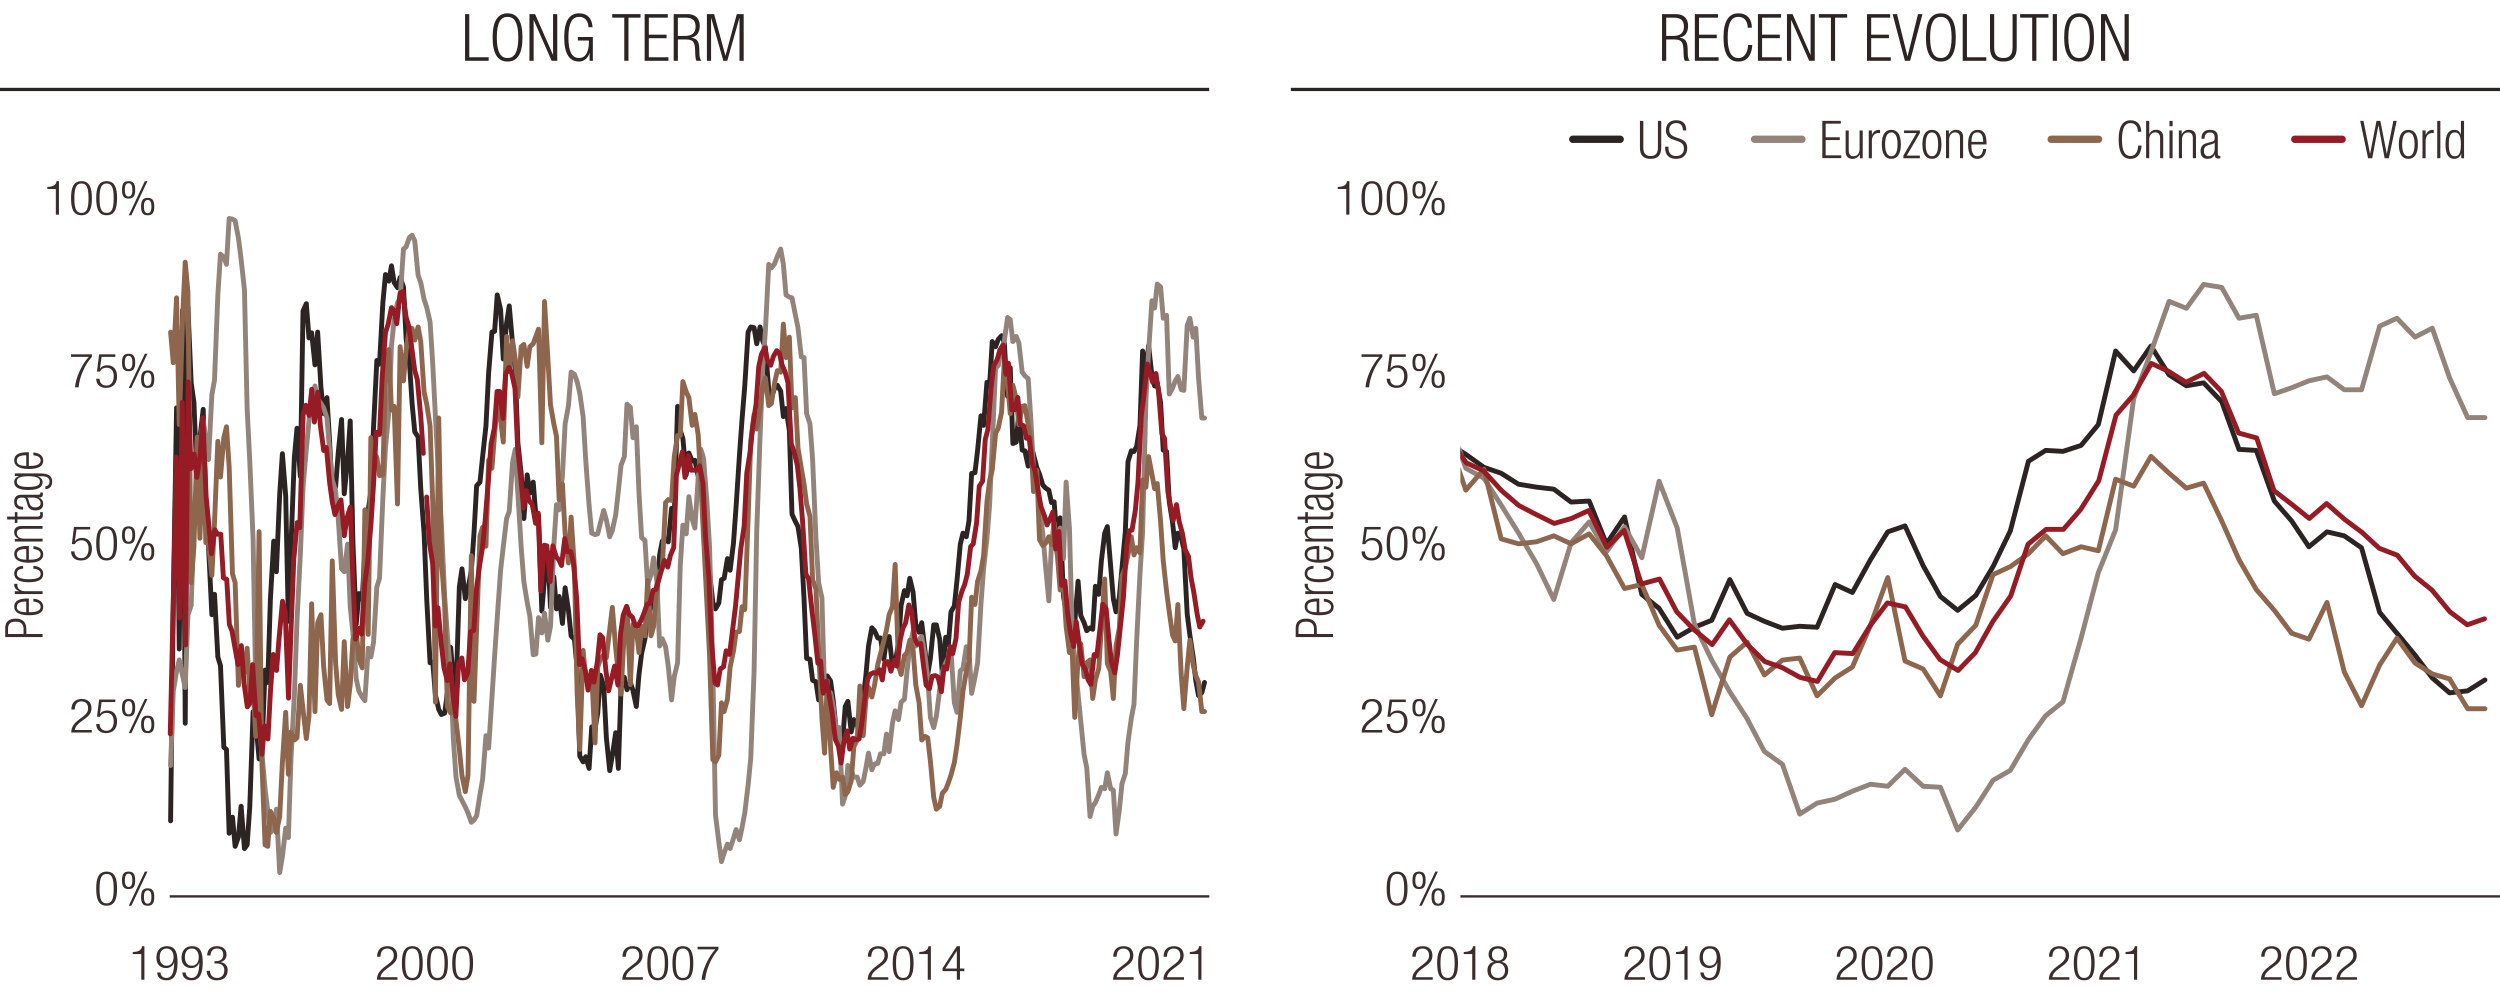 <?xml version="1.0" encoding="UTF-8"?>
<svg xmlns="http://www.w3.org/2000/svg" width="765" height="307.52" xmlns:xlink="http://www.w3.org/1999/xlink" viewBox="0 0 765 307.52">
  <defs>
    <style>
      .cls-1 {
        stroke-miterlimit: 10;
      }

      .cls-1, .cls-2, .cls-3, .cls-4, .cls-5, .cls-6, .cls-7, .cls-8, .cls-9, .cls-10, .cls-11 {
        fill: none;
      }

      .cls-1, .cls-3, .cls-6 {
        stroke: #2c2423;
      }

      .cls-2, .cls-3, .cls-4, .cls-5, .cls-6, .cls-8, .cls-9, .cls-10, .cls-11 {
        stroke-linejoin: round;
      }

      .cls-2, .cls-3, .cls-4, .cls-5, .cls-6, .cls-8, .cls-10, .cls-11 {
        stroke-linecap: round;
      }

      .cls-2, .cls-5, .cls-6, .cls-11 {
        stroke-width: 1.5px;
      }

      .cls-2, .cls-8 {
        stroke: #961b24;
      }

      .cls-3, .cls-4, .cls-8, .cls-10 {
        stroke-width: 2.25px;
      }

      .cls-12 {
        fill: #2c2423;
      }

      .cls-4, .cls-5 {
        stroke: #8e664d;
      }

      .cls-13 {
        clip-path: url(#clippath);
      }

      .cls-9 {
        stroke: #392e2d;
        stroke-width: .75px;
      }

      .cls-10, .cls-11 {
        stroke: #92847a;
      }

      .cls-14 {
        fill: #3a2e2d;
      }
    </style>
    <clipPath id="clippath">
      <rect class="cls-7" x="446.88" y="75.35" width="316.71" height="198.96"/>
    </clipPath>
  </defs>
  <g id="Layer_7" data-name="Layer 7">
    <polyline class="cls-6" points="52.2 251.18 53.02 184.98 54.03 124.8 54.85 198.58 55.87 94.93 56.68 221.31 57.5 94.04 58.51 117.22 59.33 123.02 60.35 147.53 61.16 134.16 62.18 125.25 62.99 155.78 63.81 167.37 64.83 188.1 65.64 181.86 66.66 201.03 67.47 203.7 68.49 228.67 69.3 229.33 70.12 254.97 71.14 250.06 71.95 258.98 72.97 256.08 73.78 246.72 74.8 259.65 75.62 258.53 76.43 246.94 77.45 217.74 78.26 220.86 79.28 232.23 80.09 230.89 81.11 205.04 81.93 208.83 82.74 183.42 83.76 165.59 84.57 174.95 85.59 151.1 86.41 138.84 87.42 151.77 88.24 190.11 89.05 166.93 90.07 139.96 90.88 131.04 91.9 145.75 92.72 95.16 93.73 92.93 94.55 103.4 95.36 101.84 96.38 111.65 97.2 101.62 98.21 118.56 99.03 126.58 100.05 121.68 100.86 135.05 101.67 151.77 102.69 148.87 103.51 138.4 104.52 128.37 105.34 151.1 106.36 140.85 107.17 128.81 107.99 165.81 109 191 109.82 181.64 110.84 183.42 111.65 168.71 112.67 156 113.48 150.65 114.3 130.82 115.31 110.31 116.13 111.43 117.15 92.7 117.96 84.01 118.98 86.02 119.79 81.34 120.61 86.46 121.63 88.02 122.44 84.9 123.46 87.8 124.27 103.63 125.29 110.98 126.1 123.46 126.92 132.15 127.94 133.71 128.75 149.54 129.77 163.14 130.58 183.42 131.6 202.81 132.42 202.59 133.23 212.62 134.25 217.08 135.06 218.64 136.08 218.19 136.89 212.17 137.91 198.13 138.73 208.16 139.54 211.06 140.56 179.63 141.37 174.06 142.39 183.2 143.21 180.08 144.22 174.73 145.04 163.14 145.85 148.65 146.87 147.53 147.68 139.73 148.7 130.37 149.52 114.1 150.53 101.62 151.35 101.4 152.16 90.25 153.18 94.71 154 109.87 155.01 98.94 155.83 93.6 156.85 105.19 157.66 113.43 158.47 135.5 159.49 145.08 160.31 158.68 161.32 145.31 162.14 150.88 163.16 147.53 163.97 157.79 164.79 157.79 165.8 186.99 166.62 176.96 167.64 169.15 168.45 185.87 169.47 176.51 170.28 186.32 171.1 182.53 172.11 190.77 172.93 179.85 173.95 186.76 174.76 194.56 175.78 195.68 176.59 204.37 177.41 231.34 178.43 233.12 179.24 231.56 180.26 235.13 181.07 222.42 182.09 222.87 182.9 218.19 183.72 206.6 184.74 209.94 185.55 225.77 186.57 235.8 187.38 231.12 188.4 224.21 189.22 235.13 190.03 210.61 191.05 207.27 191.86 211.06 192.88 208.83 193.69 211.28 194.71 216.18 195.53 206.38 196.34 199.91 197.36 195.46 198.17 188.99 199.19 185.87 200.01 182.08 201.02 181.86 201.84 169.82 202.65 165.59 203.67 164.92 204.49 165.81 205.5 155.56 206.32 158.01 207.34 124.35 208.15 131.71 208.96 134.16 209.98 145.31 210.8 138.62 211.81 141.07 212.63 140.85 213.65 145.75 214.46 143.3 215.28 147.09 216.29 164.25 217.11 175.17 218.13 184.31 218.94 186.32 219.96 184.53 220.77 177.4 221.59 176.96 222.6 170.94 223.42 174.5 224.44 166.26 225.25 154.89 226.27 139.29 227.08 128.14 227.9 118.11 228.92 101.62 229.73 100.06 230.75 100.28 231.56 105.19 232.58 100.06 233.39 104.29 234.21 106.3 235.23 119.23 236.04 121.46 237.06 118.78 237.87 117.89 238.89 119.67 239.71 127.47 240.52 125.02 241.54 131.71 242.35 157.34 243.37 159.57 244.18 161.13 245.2 167.82 246.02 182.97 246.83 201.47 247.85 201.7 248.66 208.16 249.68 208.61 250.5 214.18 251.51 205.71 252.33 207.49 253.14 206.82 254.16 208.38 254.97 214.4 255.99 224.43 256.81 228 257.82 226.88 258.64 216.18 259.45 214.62 260.47 223.98 261.29 220.2 262.3 221.76 263.12 224.43 264.14 213.51 264.95 206.82 265.76 197.68 266.78 192.11 267.6 193 268.61 195.23 269.43 195.23 270.45 201.7 271.26 195.68 272.08 194.79 273.09 203.7 273.91 202.81 274.93 197.02 275.74 185.2 276.76 180.74 277.57 182.3 278.39 176.96 279.4 181.19 280.22 191 281.24 193.45 282.05 190.55 283.07 199.24 283.88 206.38 284.7 201.47 285.72 191.22 286.53 191.22 287.55 195.68 288.36 206.15 289.38 195.01 290.19 197.24 291.01 187.21 292.03 185.43 292.84 177.62 293.86 166.48 294.67 163.14 295.69 164.25 296.51 159.35 297.32 144.86 298.34 144.64 299.15 137.73 300.17 127.25 300.98 130.15 302 117 302.82 117.67 303.63 104.52 304.65 106.08 305.46 103.85 306.48 102.73 307.3 104.74 308.31 121.23 309.13 112.54 309.94 135.72 310.96 135.28 311.77 126.36 312.79 137.73 313.61 137.95 314.63 142.63 315.44 135.94 316.25 139.06 317.27 143.08 318.09 145.08 319.1 148.43 319.92 149.32 320.94 149.99 321.75 153.77 322.56 153.55 323.58 166.93 324.4 158.46 325.42 182.53 326.23 186.76 327.25 195.46 328.06 192.56 328.88 190.33 329.89 177.85 330.71 188.32 331.73 190.55 332.54 193 333.56 192.11 334.37 192.56 335.19 179.41 336.21 181.86 337.02 171.61 338.04 163.14 338.85 161.13 339.87 173.39 340.68 183.2 341.5 187.21 342.52 182.75 343.33 173.83 344.35 162.69 345.16 141.29 346.18 137.95 347 138.17 347.81 136.61 348.83 130.15 349.64 107.41 350.66 113.43 351.47 105.85 352.49 114.99 353.31 118.11 354.12 117.22 355.14 123.24 355.95 137.73 356.97 138.17 357.79 153.55 358.8 159.79 359.62 167.59 360.43 163.14 361.45 164.47 362.26 168.04 363.28 187.88 364.1 194.34 365.11 201.03 365.93 208.38 366.74 212.84 367.76 211.95 368.58 208.83"/>
    <polyline class="cls-11" points="52.2 234.24 53.02 211.5 54.03 205.48 54.85 201.92 55.87 206.82 56.68 210.39 57.5 188.32 58.51 185.2 59.33 159.79 60.35 149.76 61.16 136.39 62.18 128.59 62.99 134.61 63.81 140.62 64.83 120.79 65.64 116.33 66.66 90.25 67.47 77.77 68.49 78.66 69.3 80.89 70.12 66.85 71.14 67.07 71.95 67.52 72.97 72.87 73.78 79.33 74.8 88.69 75.62 125.02 76.43 141.07 77.45 165.14 78.26 210.61 79.28 219.3 80.09 229.78 81.11 241.37 81.93 248.06 82.74 254.74 83.76 253.63 84.57 247.61 85.59 267 86.41 262.1 87.42 253.41 88.24 256.3 89.05 231.79 90.07 212.84 90.88 189.88 91.9 169.82 92.72 149.09 93.73 137.5 94.55 128.81 95.36 121.46 96.38 118.11 97.2 122.12 98.21 123.46 99.03 124.8 100.05 127.92 100.86 137.95 101.67 146.87 102.69 150.21 103.51 158.9 104.52 174.06 105.34 174.95 106.36 166.48 107.17 185.65 107.99 193.67 109 207.71 109.82 211.5 110.84 213.29 111.65 214.4 112.67 198.35 113.48 201.03 114.3 196.57 115.31 179.63 116.13 176.96 117.15 152.44 117.96 136.84 118.98 126.14 119.79 105.85 120.61 97.83 121.63 92.7 122.44 91.14 123.46 76.21 124.27 75.54 125.29 72.64 126.1 71.97 126.92 73.76 127.94 84.23 128.75 86.46 129.77 91.59 130.58 94.04 131.6 98.5 132.42 111.43 133.23 127.25 134.25 146.42 135.06 160.46 136.08 182.75 136.89 194.34 137.91 206.6 138.73 226.21 139.54 237.8 140.56 243.38 141.37 244.94 142.39 246.94 143.21 248.73 144.22 251.62 145.04 250.95 145.85 249.62 146.87 243.15 147.68 238.47 148.7 225.1 149.52 228.89 150.53 213.51 151.35 200.8 152.16 188.99 153.18 174.5 154 167.37 155.01 158.68 155.83 156.45 156.85 141.52 157.66 137.5 158.47 151.1 159.49 167.59 160.31 178.07 161.32 184.31 162.14 188.55 163.16 200.36 163.97 200.14 164.79 188.99 165.8 193.67 166.62 187.65 167.64 195.9 168.45 191.67 169.47 166.93 170.28 154.44 171.1 156 172.11 145.31 172.93 129.7 173.95 124.13 174.76 113.88 175.78 114.55 176.59 116.78 177.41 120.34 178.43 127.47 179.24 140.85 180.26 154.67 181.07 163.14 182.09 163.58 182.9 163.36 183.72 160.02 184.74 156.23 185.55 159.12 186.57 164.25 187.38 162.24 188.4 157.56 189.22 150.21 190.03 142.41 191.05 139.73 191.86 123.68 192.88 124.58 193.69 133.94 194.71 130.59 195.53 150.88 196.34 164.47 197.36 165.37 198.17 178.96 199.19 175.84 200.01 170.71 201.02 178.07 201.84 197.68 202.65 195.45 203.67 197.91 204.49 203.92 205.5 214.18 206.32 207.05 207.34 202.81 208.15 173.17 208.96 160.68 209.98 163.36 210.8 151.99 211.81 158.9 212.63 161.58 213.65 146.2 214.46 137.5 215.28 140.18 216.29 153.33 217.11 167.15 218.13 204.59 218.94 249.39 219.96 257.64 220.77 263.66 221.59 260.98 222.6 258.31 223.42 259.65 224.44 256.53 225.25 253.85 226.27 256.97 227.08 253.18 227.9 248.73 228.92 240.26 229.73 232.01 230.75 205.26 231.56 162.47 232.58 133.71 233.39 112.76 234.21 101.17 235.23 80.89 236.04 82 237.06 80.67 237.87 78.44 238.89 76.21 239.71 80.89 240.52 90.25 241.54 90.92 242.35 91.14 243.37 96.27 244.18 100.28 245.2 109.2 246.02 109.42 246.83 126.58 247.85 129.7 248.66 140.62 249.68 164.7 250.5 178.29 251.51 182.97 252.33 212.17 253.14 212.62 254.16 211.95 254.97 216.18 255.99 223.98 256.81 222.65 257.82 246.05 258.64 243.6 259.45 234.24 260.47 235.8 261.29 237.8 262.3 237.8 263.12 240.26 264.14 239.14 264.95 235.13 265.76 230.45 266.78 235.57 267.6 233.79 268.61 233.57 269.43 230.67 270.45 230.67 271.26 224.65 272.08 230 273.09 221.31 273.91 217.52 274.93 220.2 275.74 214.85 276.76 213.95 277.57 205.26 278.39 197.91 279.4 193.23 280.22 197.68 281.24 195.68 282.05 194.79 283.07 200.8 283.88 207.49 284.7 219.53 285.72 222.65 286.53 219.08 287.55 211.06 288.36 205.48 289.38 202.81 290.19 201.25 291.01 199.47 292.03 215.07 292.84 217.97 293.86 205.26 294.67 204.59 295.69 197.91 296.51 199.24 297.32 212.17 298.34 207.27 299.15 202.81 300.17 184.76 300.98 174.06 302 164.92 302.82 154.44 303.63 135.72 304.65 112.54 305.46 111.87 306.48 106.52 307.3 104.52 308.31 97.16 309.13 97.83 309.94 104.52 310.96 102.96 311.77 104.96 312.79 113.88 313.61 114.99 314.63 115.88 315.44 128.37 316.25 143.52 317.27 146.64 318.09 154.89 319.1 163.36 319.92 172.94 320.94 183.86 321.75 166.48 322.56 160.02 323.58 169.15 324.4 161.58 325.42 170.94 326.23 147.53 327.25 161.8 328.06 191.67 328.88 202.59 329.89 212.39 330.71 220.64 331.73 230.89 332.54 234.91 333.56 249.84 334.37 246.72 335.19 245.6 336.21 243.15 337.02 240.92 338.04 241.37 338.85 236.47 339.87 241.37 340.68 241.82 341.5 255.19 342.52 247.83 343.33 239.81 344.35 236.69 345.16 227.11 346.18 219.75 347 215.51 347.81 196.12 348.83 175.62 349.64 162.69 350.66 122.12 351.47 107.64 352.49 92.03 353.31 94.26 354.12 86.91 355.14 87.8 355.95 97.38 356.97 96.49 357.79 120.56 358.8 118.78 359.62 116.55 360.43 115.22 361.45 119.23 362.26 119.45 363.28 99.61 364.1 97.38 365.11 103.18 365.93 100.5 366.74 115.44 367.76 127.92 368.58 127.92"/>
    <polyline class="cls-5" points="52.2 101.62 53.02 110.98 54.03 91.14 54.85 129.93 55.87 97.38 56.68 80.22 57.5 89.36 58.51 178.29 59.33 167.37 60.35 133.72 61.16 164.7 62.18 136.61 62.99 166.03 63.81 166.26 64.83 176.06 65.64 159.79 66.66 135.05 67.47 145.97 68.49 133.94 69.3 130.59 70.12 142.85 71.14 175.62 71.95 178.29 72.97 209.72 73.78 198.58 74.8 205.71 75.62 198.35 76.43 211.73 77.45 209.94 78.26 225.32 79.28 162.69 80.09 232.01 81.11 258.53 81.93 258.98 82.74 248.28 83.76 250.29 84.57 254.74 85.59 249.84 86.41 233.35 87.42 217.97 88.24 236.91 89.05 223.98 90.07 226.44 90.88 225.77 91.9 209.72 92.72 217.08 93.73 225.99 94.55 219.08 95.36 184.76 96.38 217.74 97.2 190.55 98.21 188.1 99.03 203.92 100.05 214.18 100.86 215.29 101.67 171.61 102.69 202.81 103.51 212.62 104.52 217.08 105.34 196.35 106.36 216.18 107.17 209.5 107.99 195.68 109 193.23 109.82 201.7 110.84 204.37 111.65 156 112.67 194.12 113.48 133.94 114.3 138.4 115.31 139.96 116.13 145.53 117.15 145.31 117.96 114.55 118.98 106.97 119.79 125.47 120.61 124.35 121.63 154.22 122.44 106.08 123.46 116.55 124.27 107.19 125.29 100.28 126.1 100.5 126.92 104.07 127.94 100.06 128.75 104.52 129.77 119.9 130.58 123.69 131.6 130.37 132.42 154 133.23 214.85 134.25 127.92 135.06 170.94 136.08 185.43 136.89 216.18 137.91 218.19 138.73 213.95 139.54 220.64 140.56 229.33 141.37 237.36 142.39 242.26 143.21 237.14 144.22 170.05 145.04 214.62 145.85 192.33 146.87 164.03 147.68 161.35 148.7 167.15 149.52 140.85 150.53 143.3 151.35 132.82 152.16 123.46 153.18 128.37 154 135.28 155.01 102.96 155.83 113.66 156.85 104.29 157.66 109.87 158.47 121.46 159.49 106.08 160.31 105.41 161.32 112.09 162.14 106.08 163.16 105.19 163.97 102.96 164.79 100.73 165.8 135.5 166.62 92.26 167.64 109.64 168.45 123.91 169.47 129.7 170.28 133.49 171.1 152.88 172.11 148.2 172.93 163.36 173.95 172.27 174.76 158.23 175.78 173.83 176.59 211.73 177.41 229.33 178.43 199.02 179.24 207.71 180.26 209.72 181.07 206.38 182.09 227.33 182.9 204.15 183.72 201.7 184.74 200.36 185.55 201.25 186.57 192.56 187.38 185.87 188.4 198.35 189.22 206.15 190.03 212.39 191.05 192.78 191.86 185.65 192.88 209.5 193.69 191 194.71 192.56 195.53 199.69 196.34 191.67 197.36 194.56 198.17 177.62 199.19 194.56 200.01 191.67 201.02 179.18 201.84 175.17 202.65 173.83 203.67 153.77 204.49 152.88 205.5 153.11 206.32 139.73 207.34 133.27 208.15 133.27 208.96 116.78 209.98 119.9 210.8 121.68 211.81 130.15 212.63 126.81 213.65 133.05 214.46 147.53 215.28 164.25 216.29 184.09 217.11 200.14 218.13 232.45 218.94 233.12 219.96 231.12 220.77 215.07 221.59 217.74 222.6 213.95 223.42 204.15 224.44 199.24 225.25 193.45 226.27 193.23 227.08 185.65 227.9 186.54 228.92 158.68 229.73 135.05 230.75 126.81 231.56 131.26 232.58 125.25 233.39 118.11 234.21 115.66 235.23 124.13 236.04 123.46 237.06 117 237.87 113.43 238.89 113.88 239.71 99.17 240.52 109.42 241.54 103.18 242.35 124.8 243.37 121.68 244.18 137.06 245.2 143.3 246.02 147.98 246.83 154.22 247.85 158.01 248.66 177.4 249.68 180.3 250.5 198.8 251.51 219.75 252.33 230.45 253.14 208.38 254.16 228.89 254.97 240.92 255.99 236.47 256.81 238.47 257.82 237.8 258.64 243.15 259.45 242.26 260.47 238.92 261.29 228.44 262.3 226.44 263.12 209.94 264.14 225.1 264.95 214.18 265.76 210.39 266.78 213.29 267.6 209.72 268.61 203.26 269.43 200.14 270.45 196.12 271.26 192.78 272.08 188.1 273.09 185.65 273.91 172.72 274.93 203.48 275.74 206.38 276.76 200.58 277.57 199.69 278.39 195.9 279.4 198.8 280.22 209.5 281.24 215.07 282.05 226.44 283.07 225.32 283.88 225.77 284.7 232.9 285.72 244.04 286.53 247.61 287.55 246.72 288.36 242.71 289.38 241.59 290.19 239.59 291.01 237.14 292.03 233.35 292.84 228 293.86 219.53 294.67 211.5 295.69 205.48 296.51 202.36 297.32 182.75 298.34 184.98 299.15 177.85 300.17 174.73 300.98 170.05 302 153.55 302.82 147.09 303.63 143.74 304.65 132.6 305.46 131.04 306.48 126.14 307.3 110.53 308.31 117 309.13 126.58 309.94 117.89 310.96 121.9 311.77 129.93 312.79 124.35 313.61 124.13 314.63 129.93 315.44 134.61 316.25 150.43 317.27 143.97 318.09 165.14 319.1 166.93 319.92 166.26 320.94 164.25 321.75 166.7 322.56 163.58 323.58 170.27 324.4 180.52 325.42 179.18 326.23 191.67 327.25 199.69 328.06 198.8 328.88 219.53 329.89 201.7 330.71 197.02 331.73 207.05 332.54 202.81 333.56 201.92 334.37 213.73 335.19 208.16 336.21 204.59 337.02 192.11 338.04 177.18 338.85 203.03 339.87 205.48 340.68 213.73 341.5 197.68 342.52 192.11 343.33 176.29 344.35 173.61 345.16 169.82 346.18 164.25 347 169.82 347.81 167.59 348.83 169.15 349.64 146.87 350.66 149.09 351.47 139.73 352.49 145.08 353.31 149.54 354.12 147.98 355.14 159.57 355.95 171.61 356.97 180.97 357.79 187.21 358.8 194.34 359.62 196.12 360.43 184.98 361.45 206.38 362.26 216.85 363.28 204.15 364.1 195.9 365.11 203.48 365.93 206.82 366.74 208.61 367.76 217.74 368.58 217.74"/>
    <path class="cls-2" d="M52.1,224.54l1.02-44.13,.81-40.57,1.02,49.26,.81-65.97,1.02,74.22,.81-80.46,.81,26.52,1.02-4.46,.81,7.13,1.02-6.69,.81-11.59,1.02,24.29,.81,8.47,.81,8.92,1.02-7.36,.81,1.34h1.02l.81,13.37,1.02,.45,.81,13.82,.81,2.01,1.02,5.8,.81,4.46,1.02-5.8,.81,11.37,1.02,7.36,.81-1.11,.81-11.81,1.02,15.6,.81-.45,1.02,12.26,.81-8.69,1.02,4.01,.81-15.16,.81-10.7,1.02,4.9,.81-10.25,1.02-10.92,.81,3.12,1.02,26.52,.81-21.84,.81-20.73,1.02-11.14,.81,1.56,1.02-34.55,.81-2.9,1.02,3.12,.81-8.02,.81,10.03,1.02-9.14,.81,10.25,1.02,7.58,.81-.89,1.02,10.92,.81,5.8,.81,3.79,1.02-2.9,.81-1.56,1.02,10.92,.81-5.35,1.02-3.34,.81,22.07,.81,18.28,1.02-3.34,.81,1.78,1.02-15.83,.81-5.8,1.02-11.59,.81-12.48,.81-16.05,1.02,.67,.81-17.39,1.02-13.82,.81-2.45,1.02-5.13,.81,.89,.81,4.01,1.02-9.36,.81-.45,1.02,7.8,.81,2.67,1.02,7.36,.81,6.24,.81,2.9,1.02,10.92,.81,11.59m1.02,13.37l.81,13.82,1.02,6.46,.81,19.17,.81-5.57,1.02,10.92,.81,7.36,1.02,4.01,.81-5.13,1.02,10.25,.81,5.8,.81-16.27,1.02-1.56,.81,6.69,1.02-2.23,.81-12.48,1.02-.45,.81-12.48,.81-6.46,1.02-6.24,.81-8.25,1.02-12.7,.81-10.92,1.02-4.9,.81-11.14h.81l1.02,8.25,.81-13.6,1.02-2.01,.81,1.78,1.02,4.68,.81,18.28,.81,7.58,1.02,10.7,.81-5.35,1.02,3.34,.81,.89,1.02,5.8,.81-3.12,.81,23.85,1.02-14.04,.81,.22,1.02,10.92,.81-10.92,1.02,3.34,.81,.89,.81,1.78,1.02-8.25,.81,4.01h1.02l.81,3.34,1.02,11.37,.81,19.84,.81-1.78,1.02,3.79,.81,5.8,1.02-6.02,.81,3.57,1.02-6.24,.81-8.25,.81,.89,1.02,10.25,.81,6.02,1.02-4.23,.81-3.34,1.02,5.8,.81-15.83,.81-5.57,1.02-2.67,.81,2.45,1.02,.89,.81,2.45,.81,.22,1.02-1.78,.81-2.01,1.02-2.9,.81-.22,1.02-4.01,.81-.22,.81-2.67,1.02-3.57,.81-2.67,1.02,2.01,.81-3.57,1.02-2.45,.81-22.07,.81-3.12,1.02-4.01,.81,7.8,1.02-6.69,.81,4.46h1.83l.81-1.34,1.02,5.35,.81,16.49,1.02,12.48,.81,19.84,1.02,12.26,.81,.67,.81-4.9,1.02-.67,.81-4.9,1.02,1.11,.81-6.46,1.02-8.25,.81-8.69,.81-8.92,1.02-6.91,.81-16.27,1.02-6.46,.81-7.8,1.02-6.91,.81-11.37,.81-3.79,1.02-2.01,.81,3.79,1.02,1.56,.81-2.67,1.02-1.78,.81,.67,.81,3.57,1.02,2.45,.81,3.12,1.02,18.72,.81,2.23,1.02,4.23,.81,7.13,.81,10.03,1.02,16.27,.81,1.34,1.02,9.58,.81,6.69,1.02,9.58,.81-.67,.81,9.81,1.02-3.57,.81,4.01,1.02,6.24,.81,7.36,1.02,2.23,.81,5.13,.81-6.24,1.02-3.57,.81,5.57,1.02-3.34,.81,.45,1.02-.22,.81-4.46,.81-6.69,1.02-7.13,.81-1.56,1.02-.45,.81,.22,1.02-1.11,.81,3.12,.81-5.57h1.02l.81,2.9,1.02-3.34,.81,1.78,1.02-8.02,.81-3.57,.81-1.56,1.02-5.57,.81,1.78,1.02,8.69,.81,1.56,1.02-.22,.81,6.69,.81,6.02,1.02,1.11,.81-3.79,1.02-.22,.81,.45,1.02,4.46,.81-7.58,.81,.67,1.02-6.91,.81,2.23,1.02-4.68,.81-11.14,1.02-3.34,.81-2.01,.81-3.12,1.02-8.47,.81-.89,1.02-6.46,.81-11.14,1.02-1.56,.81-12.7,.81-3.12,1.02-13.15,.81-6.46,1.02-1.78,.81-2.9,1.02-1.56,.81,8.92,.81-3.34,1.02,14.26h.81l1.02-3.79,.81,8.25,1.02,.45,.81,3.79,.81-.22,1.02,8.02,.81,2.23,1.02,6.46,.81,4.46,1.02,2.67,.81,2.9,.81-1.56,1.02-2.45,.81,11.37,1.02-5.35,.81,16.49,1.02-1.34,.81,9.81,.81,5.57,1.02,4.68,.81-7.58,1.02,7.58,.81,5.35,1.02,1.78,.81,3.12,.81,1.34,1.02-9.14,.81,.45,1.02-8.69,.81-7.13,1.02,1.34,.81,8.92,.81,7.36,1.02,3.34,.81-5.35,1.02-9.81,.81-7.8,1.02-15.83,.81-4.68,.81-.22,1.02-6.02,.81-8.69,1.02-20.28,.81-6.24,1.02-9.58,.81,2.45,.81,3.12,1.02-2.67,.81,5.57,1.02,12.93,.81,1.34,1.02,16.27,.81,4.46,.81,4.46,1.02-4.9,.81,5.13,1.02,3.79,.81,4.9,1.02,2.01,.81,6.69,.81,4.23,1.02,6.69,.81,4.01,1.02-1.78"/>
    <g class="cls-13">
      <polyline class="cls-6" points="-1126.37 250.02 -1120.83 184.34 -1115.55 124.74 -1110.26 198.02 -1104.72 94.94 -1099.44 220.52 -1094.15 94.03 -1088.61 117.14 -1083.33 122.92 -1078.04 147.24 -1072.51 133.87 -1067.22 125.35 -1061.68 155.45 -1056.4 167.01 -1051.11 187.68 -1045.57 181.3 -1040.29 200.46 -1035 202.89 -1029.46 227.82 -1024.18 228.43 -1018.89 253.97 -1013.36 249.11 -1008.07 257.92 -1002.78 255.19 -997.25 245.76 -991.96 258.84 -986.42 257.62 -981.14 246.06 -975.85 216.87 -970.31 220.22 -965.03 231.47 -959.74 229.95 -954.21 204.41 -948.92 208.06 -943.63 182.82 -938.1 165.18 -932.81 174.61 -927.53 150.89 -921.99 138.73 -916.7 151.5 -911.16 189.51 -905.88 166.7 -900.59 139.64 -895.06 130.82 -889.77 145.42 -884.48 95.25 -878.95 93.12 -873.66 103.46 -868.38 101.94 -862.84 111.67 -857.55 101.63 -852.27 118.66 -846.73 126.57 -841.44 121.4 -836.16 134.78 -830.62 151.5 -825.33 148.76 -819.8 138.12 -814.51 128.09 -809.23 150.89 -803.69 140.55 -798.4 128.7 -793.12 165.18 -787.58 190.42 -782.29 181.3 -777.01 182.82 -771.47 168.22 -766.18 155.76 -760.9 150.28 -755.36 130.82 -750.08 110.45 -744.54 111.36 -739.25 92.82 -733.97 84.3 -728.43 86.13 -723.14 81.57 -717.86 86.74 -712.32 87.95 -707.03 85.21 -701.75 87.95 -696.21 103.46 -690.93 111.06 -685.64 123.22 -680.1 132.04 -674.82 133.56 -669.53 149.37 -663.99 162.75 -658.71 182.82 -653.17 201.98 -647.88 201.98 -642.6 211.71 -637.06 216.27 -631.78 218.09 -626.49 217.48 -620.95 211.4 -615.67 197.41 -610.38 207.45 -604.84 210.19 -599.56 179.17 -594.27 173.7 -588.73 182.82 -583.45 179.47 -577.91 174.31 -572.63 162.75 -567.34 148.46 -561.8 147.24 -556.52 139.34 -551.23 130.22 -545.69 114.1 -540.41 101.63 -535.12 101.63 -529.58 90.38 -524.3 94.94 -519.01 109.84 -513.48 98.9 -508.19 93.73 -502.9 105.28 -497.37 113.49 -492.08 135.39 -486.54 144.81 -481.26 158.19 -475.97 145.12 -470.43 150.59 -465.15 147.24 -459.86 157.28 -454.33 157.58 -449.04 186.47 -443.75 176.43 -438.22 168.83 -432.93 185.56 -427.64 176.13 -422.11 185.86 -416.82 181.91 -411.28 190.42 -406 179.47 -400.71 186.16 -395.17 194.07 -389.89 194.98 -384.6 203.8 -379.07 230.56 -373.78 232.38 -368.49 230.86 -362.96 234.21 -357.67 221.74 -352.39 222.04 -346.85 217.48 -341.56 205.93 -336.28 209.27 -330.74 224.78 -325.45 234.81 -319.92 230.25 -314.63 223.56 -309.34 234.21 -303.81 209.88 -298.52 206.54 -293.24 210.49 -287.7 208.06 -282.41 210.79 -277.13 215.66 -271.59 205.62 -266.3 199.24 -261.02 194.98 -255.48 188.29 -250.19 185.56 -244.66 181.6 -239.37 181.3 -234.09 169.44 -228.55 165.18 -223.26 164.58 -217.98 165.49 -212.44 155.45 -207.15 157.58 -201.87 124.44 -196.33 131.43 -191.04 133.87 -185.76 145.12 -180.22 138.43 -174.94 140.86 -169.4 140.55 -164.11 145.42 -158.83 143.29 -153.29 146.94 -148 163.66 -142.72 174.61 -137.18 183.73 -131.89 185.86 -126.61 184.04 -121.07 177.04 -115.79 176.43 -110.5 170.66 -104.96 174 -99.68 165.79 -94.39 154.54 -88.85 139.03 -83.57 127.78 -78.03 118.05 -72.74 101.63 -67.46 100.11 -61.92 100.42 -56.64 105.28 -51.35 100.11 -45.81 104.37 -40.53 106.2 -35.24 118.97 -29.7 121.4 -24.42 118.66 -19.13 117.75 -13.59 119.57 -8.31 127.48 -2.77 125.05 2.51 131.43 7.8 156.97 13.34 159.1 18.62 160.93 23.91 167.31 29.45 182.52 34.73 200.76 40.02 201.06 45.56 207.45 50.84 208.06 56.13 213.53 61.66 205.02 66.95 206.84 72.24 206.23 77.77 207.75 83.06 213.83 88.6 223.56 93.88 227.21 99.17 226 104.71 215.66 109.99 213.83 115.28 223.26 120.81 219.61 126.1 220.83 131.39 223.56 136.92 212.92 142.21 206.23 147.5 197.11 153.03 191.64 158.32 192.55 163.86 194.68 169.14 194.68 174.43 201.06 179.96 194.98 185.25 194.07 190.54 203.19 196.07 201.98 201.36 196.5 206.65 184.64 212.18 180.39 217.47 181.91 222.75 176.74 228.29 180.69 233.58 190.42 238.86 192.85 244.4 190.12 249.69 198.63 255.22 205.62 260.51 201.06 265.8 190.42 271.33 190.72 276.62 194.98 281.9 205.62 287.44 194.37 292.73 196.5 298.01 186.47 303.55 184.95 308.84 177.35 314.12 166.1 319.66 162.75 324.95 163.97 330.48 158.8 335.77 144.51 341.05 144.51 346.59 137.51 351.88 127.18 357.16 129.91 362.7 116.84 367.99 117.75 373.27 104.37 378.81 106.2 384.1 103.76 389.38 102.55 394.92 104.98 400.2 121.09 405.74 112.58 411.03 135.69 416.31 135.08 421.85 126.26 427.14 137.51 432.42 137.82 437.96 142.38 443.25 135.69 448.53 139.03 454.07 142.99 459.35 144.81 464.64 148.16 470.18 149.07 475.46 149.68 480.75 153.63 486.29 153.32 491.57 166.4 497.11 158.19 502.4 181.91 507.68 186.16 513.22 194.98 518.5 191.94 523.79 189.81 529.33 177.35 534.61 187.68 539.9 190.12 545.44 192.25 550.72 191.64 556.01 191.94 561.55 178.87 566.83 181.3 572.37 171.26 577.65 162.75 582.94 160.93 588.48 173.09 593.76 182.52 599.05 186.77 604.59 182.21 609.87 173.39 615.16 162.45 620.7 141.16 625.98 137.82 631.27 138.12 636.8 136.3 642.09 129.91 647.38 107.41 652.91 113.49 658.2 105.89 663.74 114.71 669.02 118.05 674.31 117.14 679.85 122.92 685.13 137.51 690.42 137.82 695.95 153.32 701.24 159.41 706.53 167.31 712.06 162.75 717.35 163.97 722.63 167.62 728.17 187.38 733.46 193.77 739 200.46 744.28 207.45 749.57 212.01 755.1 211.4 760.39 208.06"/>
      <polyline class="cls-11" points="-1126.37 233.29 -1120.83 210.79 -1115.55 204.71 -1110.26 201.37 -1104.72 206.23 -1099.44 209.58 -1094.15 187.68 -1088.61 184.64 -1083.33 159.41 -1078.04 149.68 -1072.51 136.3 -1067.22 128.39 -1061.68 134.47 -1056.4 140.25 -1051.11 120.49 -1045.57 116.23 -1040.29 90.38 -1035 78.22 -1029.46 78.83 -1024.18 81.26 -1018.89 67.28 -1013.36 67.58 -1008.07 67.88 -1002.78 73.05 -997.25 79.44 -991.96 88.86 -986.42 125.05 -981.14 140.86 -975.85 164.88 -970.31 209.88 -965.03 218.39 -959.74 229.04 -954.21 240.59 -948.92 246.98 -943.63 253.67 -938.1 252.75 -932.81 246.67 -927.53 265.83 -921.99 261.27 -916.7 252.45 -911.16 255.49 -905.88 230.86 -900.59 212.01 -895.06 189.51 -889.77 169.44 -884.48 148.76 -878.95 137.21 -873.66 128.7 -868.38 121.4 -862.84 118.05 -857.55 122.01 -852.27 123.53 -846.73 124.74 -841.44 127.78 -836.16 137.82 -830.62 146.64 -825.33 149.98 -819.8 158.49 -814.51 173.7 -809.23 174.61 -803.69 166.1 -798.4 185.25 -793.12 193.16 -787.58 207.14 -782.29 210.79 -777.01 212.62 -771.47 213.83 -766.18 197.72 -760.9 200.15 -755.36 195.89 -750.08 179.17 -744.54 176.43 -739.25 152.11 -733.97 136.6 -728.43 125.96 -723.14 105.89 -717.86 97.68 -712.32 92.82 -707.03 91.3 -701.75 76.4 -696.21 75.79 -690.93 72.75 -685.64 72.44 -680.1 73.96 -674.82 84.3 -669.53 86.74 -663.99 91.6 -658.71 94.34 -653.17 98.59 -647.88 111.36 -642.6 127.18 -637.06 146.33 -631.78 160.01 -626.49 182.21 -620.95 193.77 -615.67 205.93 -610.38 225.39 -604.84 236.94 -599.56 242.42 -594.27 244.24 -588.73 246.06 -583.45 247.89 -577.91 250.63 -572.63 250.02 -567.34 248.8 -561.8 242.11 -556.52 237.55 -551.23 224.17 -545.69 227.82 -540.41 212.92 -535.12 200.15 -529.58 188.29 -524.3 174 -519.01 167.01 -513.48 158.19 -508.19 156.06 -502.9 141.16 -497.37 137.21 -492.08 150.89 -486.54 167.31 -481.26 177.65 -475.97 183.73 -470.43 187.99 -465.15 199.85 -459.86 199.54 -454.33 188.6 -449.04 192.85 -443.75 187.08 -438.22 195.29 -432.93 191.03 -427.64 166.4 -422.11 153.93 -416.82 155.76 -411.28 145.12 -406 129.61 -400.71 123.83 -395.17 113.8 -389.89 114.4 -384.6 116.84 -379.07 120.18 -373.78 127.48 -368.49 140.55 -362.96 154.54 -357.67 162.75 -352.39 163.06 -346.85 163.06 -341.56 159.71 -336.28 155.76 -330.74 158.8 -325.45 163.97 -319.92 161.84 -314.63 157.28 -309.34 149.98 -303.81 142.07 -298.52 139.64 -293.24 123.53 -287.7 124.44 -282.41 133.56 -277.13 130.22 -271.59 150.59 -266.3 163.97 -261.02 164.88 -255.48 178.56 -250.19 175.52 -244.66 170.35 -239.37 177.65 -234.09 197.11 -228.55 194.98 -223.26 197.41 -217.98 203.5 -212.44 213.53 -207.15 206.23 -201.87 202.28 -196.33 172.48 -191.04 160.32 -185.76 163.06 -180.22 151.5 -174.94 158.49 -169.4 161.23 -164.11 145.72 -158.83 137.21 -153.29 139.95 -148 153.02 -142.72 166.7 -137.18 204.1 -131.89 248.19 -126.61 256.4 -121.07 262.48 -115.79 260.05 -110.5 257.31 -104.96 258.53 -99.68 255.49 -94.39 252.75 -88.85 255.79 -83.57 252.15 -78.03 247.89 -72.74 239.38 -67.46 231.17 -61.92 204.41 -56.64 162.14 -51.35 133.56 -45.81 112.58 -40.53 101.33 -35.24 80.96 -29.7 82.17 -24.42 80.96 -19.13 78.53 -13.59 76.4 -8.31 81.26 -2.77 90.38 2.51 90.99 7.8 91.3 13.34 96.47 18.62 100.42 23.91 109.24 29.45 109.54 34.73 126.26 40.02 129.61 45.56 140.25 50.84 164.27 56.13 177.95 61.66 182.52 66.95 211.4 72.24 212.01 77.77 211.4 83.06 215.35 88.6 223.26 93.88 222.04 99.17 245.15 104.71 242.72 109.99 233.29 115.28 234.81 120.81 236.94 126.1 236.94 131.39 239.38 136.92 238.16 142.21 234.21 147.5 229.64 153.03 234.51 158.32 232.99 163.86 232.69 169.14 229.95 174.43 229.95 179.96 223.87 185.25 229.04 190.54 220.52 196.07 216.87 201.36 219.31 206.65 214.14 212.18 213.23 217.47 204.71 222.75 197.41 228.29 192.55 233.58 197.11 238.86 194.98 244.4 194.07 249.69 200.15 255.22 206.84 260.51 219 265.8 222.04 271.33 218.09 276.62 210.49 281.9 204.71 287.44 202.28 292.73 200.76 298.01 198.93 303.55 214.44 308.84 217.18 314.12 204.71 319.66 204.1 324.95 197.41 330.48 198.63 335.77 211.4 341.05 206.54 346.59 202.28 351.88 184.34 357.16 173.39 362.7 164.58 367.99 154.24 373.27 135.69 378.81 112.58 384.1 111.97 389.38 106.5 394.92 104.37 400.2 97.07 405.74 97.99 411.03 104.37 416.31 103.15 421.85 104.98 427.14 113.8 432.42 115.01 437.96 115.93 443.25 128.09 448.53 143.29 454.07 146.33 459.35 154.54 464.64 163.06 470.18 172.48 475.46 183.43 480.75 166.1 486.29 159.71 491.57 168.83 497.11 161.23 502.4 170.66 507.68 147.24 513.22 161.53 518.5 191.03 523.79 201.98 529.33 211.71 534.61 219.91 539.9 229.95 545.44 233.9 550.72 249.11 556.01 245.76 561.55 244.54 566.83 242.11 572.37 239.98 577.65 240.59 582.94 235.42 588.48 240.59 593.76 240.9 599.05 253.97 604.59 246.98 609.87 238.77 615.16 235.73 620.7 226.3 625.98 219 631.27 214.75 636.8 195.29 642.09 175.22 647.38 162.14 652.91 122.01 658.2 107.72 663.74 92.21 669.02 94.34 674.31 87.04 679.85 87.95 685.13 97.38 690.42 96.47 695.95 120.49 701.24 118.66 706.53 116.53 712.06 115.32 717.35 119.27 722.63 119.27 728.17 99.81 733.46 97.38 739 103.15 744.28 100.42 749.57 115.62 755.1 127.78 760.39 127.78"/>
      <polyline class="cls-5" points="-1126.37 101.63 -1120.83 110.76 -1115.55 91.3 -1110.26 129.61 -1104.72 97.38 -1099.44 80.35 -1094.15 89.47 -1088.61 177.95 -1083.33 167.01 -1078.04 133.56 -1072.51 164.27 -1067.22 136.3 -1061.68 165.79 -1056.4 165.79 -1051.11 175.52 -1045.57 159.41 -1040.29 134.78 -1035 145.72 -1029.46 133.87 -1024.18 130.52 -1018.89 142.68 -1013.36 175.22 -1008.07 177.95 -1002.78 208.97 -997.25 198.02 -991.96 205.02 -986.42 197.72 -981.14 211.1 -975.85 209.27 -970.31 224.48 -965.03 162.45 -959.74 231.17 -954.21 257.62 -948.92 257.92 -943.63 247.28 -938.1 249.41 -932.81 253.67 -927.53 248.8 -921.99 232.38 -916.7 217.18 -911.16 236.03 -905.88 223.26 -900.59 225.69 -895.06 224.78 -889.77 208.97 -884.48 216.27 -878.95 225.08 -873.66 218.39 -868.38 184.34 -862.84 216.87 -857.55 190.12 -852.27 187.38 -846.73 203.19 -841.44 213.53 -836.16 214.44 -830.62 171.26 -825.33 202.28 -819.8 211.71 -814.51 216.57 -809.23 195.89 -803.69 215.66 -798.4 208.66 -793.12 194.98 -787.58 192.85 -782.29 201.06 -777.01 203.8 -771.47 155.76 -766.18 193.46 -760.9 133.87 -755.36 138.12 -750.08 139.64 -744.54 145.12 -739.25 145.12 -733.97 114.4 -728.43 107.11 -723.14 125.35 -717.86 124.14 -712.32 153.93 -707.03 106.2 -701.75 116.53 -696.21 107.41 -690.93 100.42 -685.64 100.42 -680.1 104.07 -674.82 100.11 -669.53 104.67 -663.99 119.88 -658.71 123.83 -653.17 130.22 -647.88 153.63 -642.6 214.14 -637.06 127.78 -631.78 170.35 -626.49 184.95 -620.95 215.35 -615.67 217.48 -610.38 213.23 -604.84 219.91 -599.56 228.43 -594.27 236.64 -588.73 241.2 -583.45 236.33 -577.91 169.44 -572.63 213.83 -567.34 191.64 -561.8 163.66 -556.52 161.23 -551.23 166.7 -545.69 140.86 -540.41 143.29 -535.12 132.65 -529.58 123.53 -524.3 128.39 -519.01 135.08 -513.48 103.15 -508.19 113.8 -502.9 104.37 -497.37 109.84 -492.08 121.4 -486.54 106.2 -481.26 105.28 -475.97 111.97 -470.43 106.2 -465.15 105.28 -459.86 102.85 -454.33 101.03 -449.04 135.39 -443.75 92.21 -438.22 109.54 -432.93 123.83 -427.64 129.61 -422.11 133.26 -416.82 152.41 -411.28 148.16 -406 163.06 -400.71 171.87 -395.17 157.89 -389.89 173.39 -384.6 211.1 -379.07 228.43 -373.78 198.63 -368.49 207.14 -362.96 208.97 -357.67 205.62 -352.39 226.6 -346.85 203.5 -341.56 201.06 -336.28 199.85 -330.74 200.76 -325.45 191.94 -319.92 185.25 -314.63 197.72 -309.34 205.62 -303.81 211.71 -298.52 192.25 -293.24 185.25 -287.7 208.97 -282.41 190.42 -277.13 191.94 -271.59 199.24 -266.3 191.03 -261.02 194.07 -255.48 177.35 -250.19 194.07 -244.66 191.03 -239.37 178.56 -234.09 174.91 -228.55 173.39 -223.26 153.63 -217.98 152.41 -212.44 152.72 -207.15 139.64 -201.87 132.95 -196.33 133.26 -191.04 116.84 -185.76 119.88 -180.22 121.4 -174.94 129.91 -169.4 126.87 -164.11 132.95 -158.83 147.24 -153.29 163.66 -148 183.73 -142.72 199.54 -137.18 231.47 -131.89 232.08 -126.61 230.25 -121.07 214.44 -115.79 216.87 -110.5 213.23 -104.96 203.5 -99.68 198.63 -94.39 192.85 -88.85 192.55 -83.57 185.25 -78.03 185.86 -72.74 158.19 -67.46 135.08 -61.92 126.57 -56.64 131.13 -51.35 125.05 -45.81 118.05 -40.53 115.62 -35.24 124.14 -29.7 123.53 -24.42 116.84 -19.13 113.49 -13.59 113.8 -8.31 99.2 -2.77 109.54 2.51 103.15 7.8 124.74 13.34 121.7 18.62 136.91 23.91 142.99 29.45 147.55 34.73 153.93 40.02 157.89 45.56 177.04 50.84 179.78 56.13 198.02 61.66 219 66.95 229.65 72.24 207.75 77.77 228.12 83.06 239.98 88.6 235.42 93.88 237.55 99.17 236.94 104.71 242.11 109.99 241.5 115.28 237.85 120.81 227.82 126.1 225.69 131.39 209.27 136.92 224.17 142.21 213.23 147.5 209.88 153.03 212.62 158.32 208.97 163.86 202.58 169.14 199.54 174.43 195.59 179.96 192.25 185.25 187.38 190.54 185.25 196.07 172.18 201.36 202.89 206.65 205.62 212.18 200.15 217.47 198.93 222.75 195.29 228.29 198.33 233.58 208.66 238.86 214.44 244.4 225.69 249.69 224.78 255.22 224.78 260.51 232.08 265.8 243.33 271.33 246.67 276.62 245.76 281.9 241.81 287.44 240.59 292.73 238.77 298.01 236.33 303.55 232.38 308.84 227.21 314.12 218.7 319.66 210.79 324.95 204.71 330.48 201.67 335.77 182.21 341.05 184.34 346.59 177.35 351.88 174.31 357.16 169.74 362.7 153.33 367.99 146.94 373.27 143.6 378.81 132.65 384.1 130.82 389.38 125.96 394.92 110.45 400.2 116.84 405.74 126.26 411.03 117.75 416.31 122.01 421.85 129.91 427.14 124.14 432.42 123.83 437.96 129.61 443.25 134.47 448.53 149.98 454.07 143.6 459.35 164.88 464.64 166.4 470.18 165.79 475.46 163.97 480.75 166.4 486.29 163.36 491.57 170.05 497.11 180.08 502.4 178.87 507.68 191.33 513.22 198.93 518.5 198.02 523.79 218.7 529.33 201.06 534.61 196.5 539.9 206.54 545.44 201.98 550.72 201.37 556.01 212.92 561.55 207.45 566.83 204.1 572.37 191.33 577.65 176.74 582.94 202.28 588.48 204.71 593.76 212.92 599.05 197.11 604.59 191.33 609.87 175.83 615.16 173.39 620.7 169.44 625.98 163.97 631.27 169.44 636.8 167.31 642.09 168.53 647.38 146.64 652.91 148.76 658.2 139.64 663.74 144.81 669.02 149.37 674.31 147.85 679.85 159.41 685.13 171.26 690.42 180.39 695.95 186.77 701.24 193.77 706.53 195.59 712.06 184.34 717.35 205.62 722.63 215.96 728.17 203.5 733.46 195.29 739 202.89 744.28 206.23 749.57 207.75 755.1 216.87 760.39 216.87"/>
      <polyline class="cls-2" points="-1126.24 223.72 -1120.96 179.93 -1115.42 139.79 -1110.14 188.44 -1104.85 123.07 -1099.31 196.65 -1094.03 116.99 -1088.74 143.14 -1083.2 138.58 -1077.92 145.88 -1072.63 139.19 -1067.09 127.63 -1061.81 151.65 -1056.52 160.17 -1050.99 168.98 -1045.7 161.69 -1040.41 163.21 -1034.88 163.21 -1029.59 176.59 -1024.05 176.89 -1018.77 190.57 -1013.48 192.7 -1007.94 198.48 -1002.66 202.74 -997.37 196.96 -991.84 208.21 -986.55 215.51 -981.26 214.59 -975.73 202.74 -970.44 218.24 -965.15 217.63 -959.62 229.8 -954.33 221.28 -948.79 225.24 -943.51 210.34 -938.22 199.7 -932.69 204.56 -927.4 194.22 -922.11 183.28 -916.58 186.62 -911.29 213.07 -906 191.18 -900.47 170.81 -895.18 159.56 -889.9 161.08 -884.36 126.72 -879.07 123.98 -873.79 127.02 -868.25 119.12 -862.96 128.85 -857.43 120.03 -852.14 130.06 -846.85 137.67 -841.32 136.75 -836.03 147.7 -830.75 153.17 -825.21 157.13 -819.92 154.39 -814.64 152.87 -809.1 163.51 -803.81 158.34 -798.53 155 -792.99 176.59 -787.7 194.83 -782.17 191.49 -776.88 193.31 -771.6 177.8 -766.06 172.03 -760.77 160.47 -755.49 148 -749.95 131.89 -744.66 132.8 -739.38 115.47 -733.84 101.79 -728.55 99.35 -723.27 94.18 -717.73 95.1 -712.45 99.05 -707.16 89.93 -701.62 89.32 -696.34 97.23 -690.8 99.96 -685.51 107.26 -680.23 113.34 -674.69 116.38 -669.4 127.02 -664.12 138.58 -658.58 151.65 -653.3 165.34 -648.01 172.03 -642.47 190.88 -637.19 185.4 -631.9 196.35 -626.36 203.65 -621.08 207.6 -615.54 202.74 -610.25 212.77 -604.97 218.24 -599.43 202.43 -594.15 200.61 -588.86 207.3 -583.32 205.17 -578.04 192.7 -572.75 192.09 -567.21 179.93 -561.93 173.55 -556.64 167.16 -551.1 159.25 -545.82 146.48 -540.28 135.54 -535 130.98 -529.71 119.73 -524.17 119.73 -518.89 127.94 -513.6 114.25 -508.06 112.43 -502.78 113.95 -497.49 118.81 -491.95 137.06 -486.67 144.66 -481.38 155.3 -475.85 149.83 -470.56 153.17 -465.27 154.09 -459.74 159.86 -454.45 156.82 -448.91 180.54 -443.63 166.55 -438.34 166.55 -432.8 177.5 -427.52 166.86 -422.23 169.9 -416.7 170.81 -411.41 172.63 -406.12 164.42 -400.59 168.38 -395.3 168.38 -390.02 171.72 -384.48 182.97 -379.19 202.74 -373.65 200.91 -368.37 204.56 -363.08 210.64 -357.55 204.56 -352.26 207.9 -346.97 201.82 -341.44 193.61 -336.15 194.53 -330.87 204.86 -325.33 210.64 -320.04 206.38 -314.76 203.04 -309.22 208.82 -303.93 193.31 -298.65 187.84 -293.11 184.8 -287.82 187.23 -282.29 188.44 -277 190.57 -271.71 190.88 -266.18 189.05 -260.89 187.23 -255.61 184.19 -250.07 184.19 -244.78 180.23 -239.5 179.93 -233.96 177.19 -228.67 173.85 -223.39 171.11 -217.85 172.94 -212.56 169.59 -207.03 167.16 -201.74 144.96 -196.46 141.92 -190.92 137.97 -185.63 145.88 -180.35 139.19 -174.81 143.75 -169.52 143.75 -164.24 143.75 -158.7 142.23 -153.41 147.7 -148.13 164.12 -142.59 176.28 -137.31 196.05 -132.02 208.21 -126.48 209.12 -121.2 203.95 -115.66 203.34 -110.37 198.48 -105.09 199.7 -99.55 193.31 -94.26 184.8 -88.98 176.28 -83.44 167.46 -78.16 160.77 -72.87 144.66 -67.33 137.97 -62.05 130.37 -56.76 123.37 -51.22 112.12 -45.94 108.48 -40.4 106.35 -35.11 110.3 -29.83 111.82 -24.29 109.08 -19.01 107.26 -13.72 107.87 -8.18 111.52 -2.9 113.95 2.39 117.29 7.93 135.54 13.21 137.67 18.5 142.23 24.04 149.22 29.32 158.95 34.86 175.07 40.14 176.59 45.43 186.01 50.97 192.7 56.25 202.13 61.54 201.52 67.08 211.55 72.36 207.9 77.65 211.86 83.19 217.94 88.47 225.24 93.76 227.36 99.29 232.53 104.58 226.45 109.87 222.8 115.4 228.28 120.69 225.24 126.23 225.54 131.51 225.24 136.8 220.98 142.34 214.29 147.62 206.99 152.91 205.47 158.44 205.17 163.73 205.47 169.02 204.26 174.55 207.6 179.84 201.82 185.12 201.82 190.66 204.86 195.95 201.22 201.49 203.04 206.77 195.13 212.06 191.49 217.59 190.27 222.88 184.49 228.17 186.32 233.7 194.83 238.99 196.65 244.27 196.35 249.81 203.04 255.1 208.82 260.38 210.03 265.92 206.38 271.21 206.08 276.49 206.38 282.03 210.95 287.32 203.34 292.85 203.95 298.14 196.96 303.42 199.39 308.96 194.83 314.25 183.58 319.53 180.23 325.07 178.41 330.36 175.37 335.64 166.86 341.18 165.94 346.47 159.56 351.75 148.61 357.29 146.79 362.57 134.32 368.11 131.28 373.4 118.21 378.68 111.82 384.22 110 389.51 107.26 394.79 105.74 400.33 114.56 405.62 110.91 410.9 125.2 416.44 125.2 421.72 121.55 427.01 129.46 432.55 130.06 437.83 134.02 443.12 133.71 448.66 141.62 453.94 144.05 459.48 150.13 464.77 154.69 470.05 157.43 475.59 160.17 480.87 158.65 486.16 156.21 491.7 167.46 496.98 162.3 502.27 178.71 507.81 177.19 513.09 187.23 518.38 192.7 523.92 197.26 529.2 189.66 534.74 197.26 540.02 202.43 545.31 204.26 550.85 207.3 556.13 208.51 561.42 199.7 566.96 200 572.24 191.49 577.53 184.49 583.07 185.71 588.35 194.53 593.64 201.82 599.18 205.17 604.46 199.7 609.75 190.27 615.28 182.36 620.57 166.55 626.11 161.99 631.39 161.99 636.68 155.91 642.22 147.09 647.5 127.02 652.79 120.94 658.32 111.21 663.61 113.64 668.9 116.99 674.43 114.25 679.72 119.73 685.01 132.5 690.54 134.02 695.83 150.13 701.37 154.39 706.65 158.65 711.94 154.09 717.48 158.95 722.76 162.9 728.05 167.77 733.58 169.9 738.87 176.28 744.16 180.54 749.69 187.23 754.98 191.18 760.26 189.36"/>
    </g>
  </g>
  <g id="Titles">
    <g>
      <path class="cls-12" d="M142.32,4.32h1.28v13.2h5.93v1.08h-7.22V4.32Z"/>
      <path class="cls-12" d="M155.31,4.08c2.93,0,4.57,2.26,4.57,7.38s-1.64,7.38-4.57,7.38-4.57-2.26-4.57-7.38,1.64-7.38,4.57-7.38Zm0,13.68c2.04,0,3.29-1.68,3.29-6.3s-1.24-6.3-3.29-6.3-3.29,1.68-3.29,6.3,1.24,6.3,3.29,6.3Z"/>
      <path class="cls-12" d="M162.01,4.32h1.72l5.47,12.44h.04V4.32h1.28v14.28h-1.72l-5.47-12.44h-.04v12.44h-1.28V4.32Z"/>
      <path class="cls-12" d="M176.82,12.4v-1.08h4.59v7.28h-1v-2.36h-.04c-.44,1.58-1.72,2.6-3.15,2.6-2.93,0-4.57-2.26-4.57-7.38s1.64-7.38,4.57-7.38c2.73,0,3.95,1.78,4.11,4.24h-1.28c0-1.72-.94-3.16-2.83-3.16-2.04,0-3.29,1.68-3.29,6.3s1.24,6.3,3.29,6.3c1.92,0,2.99-1.72,2.99-5.06v-.3h-3.39Z"/>
      <path class="cls-12" d="M191.03,5.4h-3.69v-1.08h8.66v1.08h-3.69v13.2h-1.28V5.4Z"/>
      <path class="cls-12" d="M197.25,4.32h7.1v1.08h-5.81v5.2h5.43v1.08h-5.43v5.84h6v1.08h-7.28V4.32Z"/>
      <path class="cls-12" d="M206.15,4.32h4.27c2.39,0,3.71,1.36,3.71,3.58,0,1.72-.68,3.26-2.59,3.62v.04c1.78,.16,2.39,1.18,2.45,3.38l.04,1.56c.02,.78,.1,1.54,.6,2.1h-1.5c-.3-.5-.36-1.24-.38-2l-.04-1.2c-.08-2.52-.54-3.32-2.85-3.32h-2.43v6.52h-1.28V4.32Zm1.28,6.68h2.21c2.03,0,3.21-.92,3.21-2.8,0-1.74-.74-2.8-3.07-2.8h-2.35v5.6Z"/>
      <path class="cls-12" d="M216.29,4.32h2.23l3.45,12.68h.04l3.45-12.68h2.11v14.28h-1.28V5.52h-.04l-3.71,13.08h-1.2l-3.71-13.08h-.04v13.08h-1.28V4.32Z"/>
    </g>
    <g>
      <path class="cls-12" d="M508.58,4.32h4.27c2.39,0,3.71,1.36,3.71,3.58,0,1.72-.68,3.26-2.59,3.62v.04c1.78,.16,2.39,1.18,2.45,3.38l.04,1.56c.02,.78,.1,1.54,.6,2.1h-1.5c-.3-.5-.36-1.24-.38-2l-.04-1.2c-.08-2.52-.54-3.32-2.85-3.32h-2.43v6.52h-1.28V4.32Zm1.28,6.68h2.21c2.03,0,3.21-.92,3.21-2.8,0-1.74-.74-2.8-3.07-2.8h-2.35v5.6Z"/>
      <path class="cls-12" d="M518.61,4.32h7.1v1.08h-5.81v5.2h5.43v1.08h-5.43v5.84h6v1.08h-7.28V4.32Z"/>
      <path class="cls-12" d="M536.21,13.76c-.18,3.26-1.68,5.08-4.25,5.08-2.93,0-4.57-2.26-4.57-7.38s1.64-7.38,4.57-7.38,4.11,2.06,4.11,4.4h-1.28c0-1.94-.98-3.32-2.83-3.32-2.04,0-3.29,1.68-3.29,6.3s1.24,6.3,3.29,6.3c1.8,0,2.83-1.54,2.97-4h1.28Z"/>
      <path class="cls-12" d="M537.91,4.32h7.1v1.08h-5.81v5.2h5.43v1.08h-5.43v5.84h6v1.08h-7.28V4.32Z"/>
      <path class="cls-12" d="M546.81,4.32h1.72l5.47,12.44h.04V4.32h1.28v14.28h-1.72l-5.47-12.44h-.04v12.44h-1.28V4.32Z"/>
      <path class="cls-12" d="M560.26,5.4h-3.69v-1.08h8.66v1.08h-3.69v13.2h-1.28V5.4Z"/>
      <path class="cls-12" d="M571.29,4.32h7.1v1.08h-5.81v5.2h5.43v1.08h-5.43v5.84h6v1.08h-7.28V4.32Z"/>
      <path class="cls-12" d="M579.13,4.32h1.36l3.19,12.92h.04l3.19-12.92h1.36l-3.77,14.28h-1.6l-3.77-14.28Z"/>
      <path class="cls-12" d="M593.9,4.08c2.93,0,4.57,2.26,4.57,7.38s-1.64,7.38-4.57,7.38-4.57-2.26-4.57-7.38,1.64-7.38,4.57-7.38Zm0,13.68c2.04,0,3.29-1.68,3.29-6.3s-1.24-6.3-3.29-6.3-3.29,1.68-3.29,6.3,1.24,6.3,3.29,6.3Z"/>
      <path class="cls-12" d="M600.6,4.32h1.28v13.2h5.93v1.08h-7.22V4.32Z"/>
      <path class="cls-12" d="M608.94,4.32h1.28V14.58c0,2.14,.92,3.18,2.81,3.18s2.81-1.04,2.81-3.18V4.32h1.28V14.6c0,3-1.46,4.24-4.09,4.24s-4.09-1.24-4.09-4.24V4.32Z"/>
      <path class="cls-12" d="M621.85,5.4h-3.69v-1.08h8.66v1.08h-3.69v13.2h-1.28V5.4Z"/>
      <path class="cls-12" d="M628.14,4.32h1.28v14.28h-1.28V4.32Z"/>
      <path class="cls-12" d="M636.2,4.08c2.93,0,4.57,2.26,4.57,7.38s-1.64,7.38-4.57,7.38-4.57-2.26-4.57-7.38,1.64-7.38,4.57-7.38Zm0,13.68c2.04,0,3.29-1.68,3.29-6.3s-1.24-6.3-3.29-6.3-3.29,1.68-3.29,6.3,1.24,6.3,3.29,6.3Z"/>
      <path class="cls-12" d="M642.9,4.32h1.72l5.47,12.44h.04V4.32h1.28v14.28h-1.72l-5.47-12.44h-.04v12.44h-1.28V4.32Z"/>
    </g>
    <line class="cls-1" y1="27.37" x2="370" y2="27.37"/>
    <line class="cls-1" x1="395" y1="27.37" x2="765" y2="27.37"/>
  </g>
  <g id="Axes_copy" data-name="Axes copy">
    <g>
      <path class="cls-14" d="M32.63,266.71c2.58,0,3.19,2.19,3.19,5.22s-.61,5.22-3.19,5.22-3.19-2.19-3.19-5.22,.61-5.22,3.19-5.22Zm0,9.72c1.56,0,2.16-1.2,2.16-4.5s-.61-4.5-2.16-4.5-2.17,1.2-2.17,4.5,.61,4.5,2.17,4.5Z"/>
      <path class="cls-14" d="M39.35,266.71c1.28,0,2.02,.57,2.02,2.67s-.74,2.67-2.02,2.67-2.02-.57-2.02-2.67,.74-2.67,2.02-2.67Zm0,4.7c.69,0,1.15-.48,1.15-2.03s-.47-2.03-1.15-2.03-1.15,.49-1.15,2.03,.48,2.03,1.15,2.03Zm4.97-4.7h.8l-4.92,10.45h-.8l4.92-10.45Zm.87,5.11c1.28,0,2.02,.57,2.02,2.67s-.74,2.67-2.02,2.67-2.02-.57-2.02-2.67,.74-2.67,2.02-2.67Zm0,4.7c.69,0,1.15-.48,1.15-2.03s-.47-2.03-1.15-2.03-1.15,.49-1.15,2.03,.48,2.03,1.15,2.03Z"/>
    </g>
    <g>
      <path class="cls-14" d="M21.74,108.42h6.38v.78c-2.44,2.71-3.83,6.53-4.07,9.32h-1.09c.18-2.83,1.96-6.86,4.2-9.32h-5.42v-.78Z"/>
      <path class="cls-14" d="M35.29,108.42v.78h-4.2l-.5,3.58,.03,.03c.43-.75,1.36-1.04,2.2-1.04,1.75,0,3,1.12,3,3.4,0,2.06-1.14,3.53-3.37,3.53-1.76,0-3.01-1-3.01-2.8h1.03c0,1.16,.74,2.08,2.1,2.08s2.23-1.02,2.23-2.95c0-1.42-.69-2.52-2.21-2.52-.85,0-1.64,.36-1.96,1.19h-.96l.66-5.27h4.97Z"/>
      <path class="cls-14" d="M39.35,108.25c1.28,0,2.02,.57,2.02,2.67s-.74,2.67-2.02,2.67-2.02-.57-2.02-2.67,.74-2.67,2.02-2.67Zm0,4.7c.69,0,1.15-.48,1.15-2.03s-.47-2.03-1.15-2.03-1.15,.49-1.15,2.03,.48,2.03,1.15,2.03Zm4.97-4.7h.8l-4.92,10.45h-.8l4.92-10.45Zm.87,5.11c1.28,0,2.02,.57,2.02,2.67s-.74,2.67-2.02,2.67-2.02-.57-2.02-2.67,.74-2.67,2.02-2.67Zm0,4.7c.69,0,1.15-.48,1.15-2.03s-.47-2.03-1.15-2.03-1.15,.49-1.15,2.03,.48,2.03,1.15,2.03Z"/>
    </g>
    <g>
      <path class="cls-14" d="M1.6,194.93v-2.79c0-2,1.3-2.84,3.23-2.84,1.76,0,3.23,.8,3.23,3.16v1.55h4.96v.93H1.6Zm5.6-.93v-1.58c0-1.23-.61-2.2-2.37-2.2s-2.37,.78-2.37,2.2v1.58H7.21Z"/>
      <path class="cls-14" d="M10.22,183.21c1.81,.13,3.01,1.03,3.01,2.48,0,1.62-1.25,2.58-4.45,2.58-2.95,0-4.43-.96-4.43-2.65s1.3-2.48,4.13-2.48h.35v4.2h.4c2.45,0,3.2-.78,3.2-1.64,0-.91-.72-1.48-2.21-1.62v-.87Zm-2.19,.85c-2.11,.03-2.88,.56-2.88,1.64s.77,1.61,2.88,1.64v-3.27Z"/>
      <path class="cls-14" d="M4.53,181.78v-.87h1.33v-.03c-.94-.33-1.52-1.04-1.52-1.94,0-.1,.02-.2,.05-.3h.96c-.03,.15-.05,.29-.05,.42,0,.96,.77,1.85,2.42,1.85h5.31v.87H4.53Z"/>
      <path class="cls-14" d="M10.22,173.14c1.81,.13,3.01,1.03,3.01,2.45,0,1.62-1.25,2.58-4.45,2.58-2.95,0-4.43-.96-4.43-2.65,0-1.45,.98-2.29,2.72-2.38v.87c-1.33,.1-1.92,.58-1.92,1.51s.64,1.72,3.65,1.72c3.2,0,3.63-.83,3.63-1.64,0-.88-.72-1.45-2.21-1.59v-.87Z"/>
      <path class="cls-14" d="M10.22,167.13c1.81,.13,3.01,1.03,3.01,2.48,0,1.62-1.25,2.58-4.45,2.58-2.95,0-4.43-.96-4.43-2.65s1.3-2.48,4.13-2.48h.35v4.2h.4c2.45,0,3.2-.78,3.2-1.64,0-.91-.72-1.48-2.21-1.62v-.87Zm-2.19,.85c-2.11,.03-2.88,.56-2.88,1.64s.77,1.61,2.88,1.64v-3.27Z"/>
      <path class="cls-14" d="M4.53,165.7v-.78h1.18v-.03c-.94-.43-1.38-1.19-1.38-1.97,0-1.17,.67-1.97,2.27-1.97h6.42v.87H6.89c-1.17,0-1.74,.43-1.74,1.32,0,1.01,.86,1.69,2.18,1.69h5.71v.87H4.53Z"/>
      <path class="cls-14" d="M5.33,158.95v1.06h-.8v-1.06H2.18v-.87h2.35v-1.36h.8v1.36h6.1c.67,0,.9-.26,.9-.83,0-.17-.03-.35-.1-.54h.8c.06,.1,.1,.32,.1,.61,0,1.17-.35,1.62-1.49,1.62H5.33Z"/>
      <path class="cls-14" d="M7.06,155.94c-1.75,0-2.72-.75-2.72-2.38s.91-2.17,2.26-2.17h5.03c.48,0,.7-.14,.7-.45v-.25h.7c.06,.16,.1,.29,.1,.41,0,.68-.18,1.12-1.06,1.12h-.29v.03c1.12,.35,1.44,1.13,1.44,1.98,0,1.35-.93,1.96-2.4,1.96-1.12,0-2.02-.46-2.35-1.55l-.51-1.64c-.19-.61-.35-.74-1.34-.74-1.09,0-1.47,.55-1.47,1.33,0,1.03,.69,1.48,1.92,1.48v.87Zm1.17-3.68v.03c.29,.09,.46,.58,.56,.93l.21,.72c.26,.87,.75,1.32,1.76,1.32s1.66-.46,1.66-1.22c0-1.06-.88-1.78-2.4-1.78h-1.79Z"/>
      <path class="cls-14" d="M4.53,145.65v-.78h7.89c2.35,0,3.55,.78,3.55,2.52,0,1.49-.86,2.27-2.08,2.29v-.87c.8,0,1.28-.68,1.28-1.45,0-1.06-.82-1.62-2.32-1.62h-1.34v.03c1.04,.27,1.52,1,1.52,1.79,0,1.19-.86,2.38-4.26,2.38-2.93,0-4.43-.77-4.43-2.46,0-.84,.54-1.52,1.5-1.79v-.03h-1.31Zm7.7,1.72c0-1.03-.83-1.64-3.55-1.64s-3.54,.61-3.54,1.64,.83,1.64,3.54,1.64,3.55-.61,3.55-1.64Z"/>
      <path class="cls-14" d="M10.22,138.45c1.81,.13,3.01,1.03,3.01,2.48,0,1.62-1.25,2.58-4.45,2.58-2.95,0-4.43-.96-4.43-2.65s1.3-2.48,4.13-2.48h.35v4.2h.4c2.45,0,3.2-.78,3.2-1.64,0-.91-.72-1.48-2.21-1.62v-.87Zm-2.19,.85c-2.11,.03-2.88,.56-2.88,1.64s.77,1.61,2.88,1.64v-3.27Z"/>
    </g>
    <g>
      <path class="cls-14" d="M17.08,57.83h-2.6v-.64c1.91-.01,2.76-.7,2.82-1.77h.74v10.27h-.96v-7.87Z"/>
      <path class="cls-14" d="M24.93,55.43c2.58,0,3.19,2.19,3.19,5.22s-.61,5.22-3.19,5.22-3.19-2.19-3.19-5.22,.61-5.22,3.19-5.22Zm0,9.72c1.56,0,2.16-1.2,2.16-4.5s-.61-4.5-2.16-4.5-2.17,1.2-2.17,4.5,.61,4.5,2.17,4.5Z"/>
      <path class="cls-14" d="M32.63,55.43c2.58,0,3.19,2.19,3.19,5.22s-.61,5.22-3.19,5.22-3.19-2.19-3.19-5.22,.61-5.22,3.19-5.22Zm0,9.72c1.56,0,2.16-1.2,2.16-4.5s-.61-4.5-2.16-4.5-2.17,1.2-2.17,4.5,.61,4.5,2.17,4.5Z"/>
      <path class="cls-14" d="M39.35,55.43c1.28,0,2.02,.57,2.02,2.67s-.74,2.67-2.02,2.67-2.02-.57-2.02-2.67,.74-2.67,2.02-2.67Zm0,4.7c.69,0,1.15-.48,1.15-2.03s-.47-2.03-1.15-2.03-1.15,.49-1.15,2.03,.48,2.03,1.15,2.03Zm4.97-4.7h.8l-4.92,10.45h-.8l4.92-10.45Zm.87,5.11c1.28,0,2.02,.57,2.02,2.67s-.74,2.67-2.02,2.67-2.02-.57-2.02-2.67,.74-2.67,2.02-2.67Zm0,4.7c.69,0,1.15-.48,1.15-2.03s-.47-2.03-1.15-2.03-1.15,.49-1.15,2.03,.48,2.03,1.15,2.03Z"/>
    </g>
    <g>
      <path class="cls-14" d="M43.23,291.94h-2.6v-.64c1.91-.01,2.76-.7,2.82-1.77h.74v10.27h-.96v-7.87Z"/>
      <path class="cls-14" d="M49.11,297.57c.05,1,.67,1.68,1.8,1.68,1.57,0,2.34-1.28,2.39-4.67l-.03-.03c-.37,1.06-1.23,1.68-2.44,1.68-1.97,0-2.98-1.31-2.98-3.19s.98-3.51,3.16-3.51c2.57,0,3.32,1.71,3.32,4.95s-.74,5.5-3.46,5.5c-1.8,0-2.74-1-2.77-2.41h1.03Zm1.88-2.06c1.56,0,2.12-1.31,2.12-2.63s-.56-2.63-2.12-2.63-2.12,1.31-2.12,2.63,.55,2.63,2.12,2.63Z"/>
      <path class="cls-14" d="M56.81,297.57c.05,1,.67,1.68,1.8,1.68,1.57,0,2.34-1.28,2.39-4.67l-.03-.03c-.37,1.06-1.23,1.68-2.44,1.68-1.97,0-2.98-1.31-2.98-3.19s.98-3.51,3.16-3.51c2.57,0,3.32,1.71,3.32,4.95s-.74,5.5-3.46,5.5c-1.8,0-2.74-1-2.77-2.41h1.03Zm1.88-2.06c1.56,0,2.12-1.31,2.12-2.63s-.56-2.63-2.12-2.63-2.12,1.31-2.12,2.63,.55,2.63,2.12,2.63Z"/>
      <path class="cls-14" d="M65.63,294.1h.53c1.36,0,2.15-.7,2.15-1.92s-.64-1.93-1.88-1.93c-1.14,0-1.99,.67-2,2.12h-1.03c0-1.71,1.03-2.84,3.03-2.84,1.75,0,2.9,.96,2.9,2.54,0,1.13-.59,2.05-1.83,2.32v.03c1.35,.17,2.17,1.18,2.17,2.44,0,1.86-1.12,3.12-3.26,3.12-1.96,0-3.1-1-3.18-2.92h1.03c0,1.2,.69,2.19,2.15,2.19,1.15,0,2.23-.64,2.23-2.37,0-1.33-.88-2.06-2.26-2.06h-.75v-.73Z"/>
    </g>
    <g>
      <path class="cls-14" d="M340.65,292.75c.03-1.99,1.07-3.22,3.21-3.22,1.54,0,2.94,.83,2.94,2.79,0,1.25-.42,2.07-1.88,3.16l-1.23,.91c-1.19,.88-1.81,1.55-1.99,2.63h5.2v.78h-6.29c0-1.7,.85-2.8,2.37-3.96l1.22-.93c1.14-.87,1.57-1.57,1.57-2.55,0-1.36-.83-2.1-2-2.1-1.3,0-2.02,.78-2.08,2.5h-1.03Z"/>
      <path class="cls-14" d="M351.45,289.53c2.58,0,3.19,2.19,3.19,5.22s-.61,5.22-3.19,5.22-3.19-2.19-3.19-5.22,.61-5.22,3.19-5.22Zm0,9.72c1.56,0,2.16-1.2,2.16-4.5s-.61-4.5-2.16-4.5-2.17,1.2-2.17,4.5,.61,4.5,2.17,4.5Z"/>
      <path class="cls-14" d="M356.05,292.75c.03-1.99,1.07-3.22,3.21-3.22,1.54,0,2.94,.83,2.94,2.79,0,1.25-.42,2.07-1.88,3.16l-1.23,.91c-1.19,.88-1.81,1.55-1.99,2.63h5.2v.78h-6.29c0-1.7,.85-2.8,2.37-3.96l1.22-.93c1.14-.87,1.57-1.57,1.57-2.55,0-1.36-.83-2.1-2-2.1-1.3,0-2.02,.78-2.08,2.5h-1.03Z"/>
      <path class="cls-14" d="M366.68,291.94h-2.6v-.64c1.91-.01,2.76-.7,2.82-1.77h.74v10.27h-.96v-7.87Z"/>
    </g>
    <line class="cls-9" x1="51.93" y1="274.3" x2="370.05" y2="274.3"/>
    <g>
      <path class="cls-14" d="M27.6,161.24v.78h-4.2l-.5,3.58,.03,.03c.43-.75,1.36-1.04,2.2-1.04,1.75,0,3,1.12,3,3.4,0,2.06-1.14,3.53-3.37,3.53-1.76,0-3.01-1-3.01-2.8h1.03c0,1.16,.74,2.08,2.1,2.08s2.23-1.02,2.23-2.95c0-1.42-.69-2.53-2.21-2.53-.85,0-1.64,.36-1.96,1.19h-.96l.66-5.27h4.97Z"/>
      <path class="cls-14" d="M32.63,161.07c2.58,0,3.19,2.19,3.19,5.22s-.61,5.22-3.19,5.22-3.19-2.19-3.19-5.22,.61-5.22,3.19-5.22Zm0,9.72c1.56,0,2.16-1.2,2.16-4.5s-.61-4.5-2.16-4.5-2.17,1.2-2.17,4.5,.61,4.5,2.17,4.5Z"/>
      <path class="cls-14" d="M39.35,161.07c1.28,0,2.02,.57,2.02,2.67s-.74,2.67-2.02,2.67-2.02-.57-2.02-2.67,.74-2.67,2.02-2.67Zm0,4.7c.69,0,1.15-.48,1.15-2.03s-.47-2.03-1.15-2.03-1.15,.49-1.15,2.03,.48,2.03,1.15,2.03Zm4.97-4.7h.8l-4.92,10.45h-.8l4.92-10.45Zm.87,5.11c1.28,0,2.02,.57,2.02,2.67s-.74,2.67-2.02,2.67-2.02-.57-2.02-2.67,.74-2.67,2.02-2.67Zm0,4.7c.69,0,1.15-.48,1.15-2.03s-.47-2.03-1.15-2.03-1.15,.49-1.15,2.03,.48,2.03,1.15,2.03Z"/>
    </g>
    <g>
      <path class="cls-14" d="M265.56,292.75c.03-1.99,1.07-3.22,3.21-3.22,1.54,0,2.94,.83,2.94,2.79,0,1.25-.42,2.07-1.88,3.16l-1.23,.91c-1.19,.88-1.81,1.55-1.99,2.63h5.2v.78h-6.29c0-1.7,.85-2.8,2.37-3.96l1.22-.93c1.14-.87,1.57-1.57,1.57-2.55,0-1.36-.83-2.1-2-2.1-1.3,0-2.02,.78-2.08,2.5h-1.03Z"/>
      <path class="cls-14" d="M276.36,289.53c2.58,0,3.19,2.19,3.19,5.22s-.61,5.22-3.19,5.22-3.19-2.19-3.19-5.22,.61-5.22,3.19-5.22Zm0,9.72c1.56,0,2.16-1.2,2.16-4.5s-.61-4.5-2.16-4.5-2.17,1.2-2.17,4.5,.61,4.5,2.17,4.5Z"/>
      <path class="cls-14" d="M283.89,291.94h-2.6v-.64c1.91-.01,2.76-.7,2.82-1.77h.74v10.27h-.96v-7.87Z"/>
      <path class="cls-14" d="M292.79,297.16h-4.38v-.87l4.38-6.76h.96v6.85h1.33v.78h-1.33v2.64h-.96v-2.64Zm0-.78v-5.37h-.03l-3.48,5.37h3.51Z"/>
    </g>
    <g>
      <path class="cls-14" d="M21.84,217.11c.03-1.99,1.07-3.22,3.21-3.22,1.54,0,2.94,.83,2.94,2.79,0,1.25-.42,2.07-1.88,3.16l-1.23,.91c-1.19,.88-1.81,1.55-1.99,2.63h5.2v.78h-6.29c0-1.7,.85-2.8,2.37-3.96l1.22-.93c1.14-.87,1.57-1.57,1.57-2.55,0-1.36-.83-2.1-2-2.1-1.3,0-2.02,.78-2.08,2.5h-1.03Z"/>
      <path class="cls-14" d="M35.29,214.06v.78h-4.2l-.5,3.58,.03,.03c.43-.75,1.36-1.04,2.2-1.04,1.75,0,3,1.12,3,3.4,0,2.06-1.14,3.53-3.37,3.53-1.76,0-3.01-1-3.01-2.8h1.03c0,1.16,.74,2.08,2.1,2.08s2.23-1.02,2.23-2.95c0-1.42-.69-2.53-2.21-2.53-.85,0-1.64,.36-1.96,1.19h-.96l.66-5.27h4.97Z"/>
      <path class="cls-14" d="M39.35,213.89c1.28,0,2.02,.57,2.02,2.67s-.74,2.67-2.02,2.67-2.02-.57-2.02-2.67,.74-2.67,2.02-2.67Zm0,4.7c.69,0,1.15-.48,1.15-2.03s-.47-2.03-1.15-2.03-1.15,.49-1.15,2.03,.48,2.03,1.15,2.03Zm4.97-4.7h.8l-4.92,10.45h-.8l4.92-10.45Zm.87,5.11c1.28,0,2.02,.57,2.02,2.67s-.74,2.67-2.02,2.67-2.02-.57-2.02-2.67,.74-2.67,2.02-2.67Zm0,4.7c.69,0,1.15-.48,1.15-2.03s-.47-2.03-1.15-2.03-1.15,.49-1.15,2.03,.48,2.03,1.15,2.03Z"/>
    </g>
    <g>
      <path class="cls-14" d="M115.38,292.75c.03-1.99,1.07-3.22,3.21-3.22,1.54,0,2.94,.83,2.94,2.79,0,1.25-.42,2.07-1.88,3.16l-1.23,.91c-1.19,.88-1.81,1.55-1.99,2.63h5.2v.78h-6.29c0-1.7,.85-2.8,2.37-3.96l1.22-.93c1.14-.87,1.57-1.57,1.57-2.55,0-1.36-.83-2.1-2-2.1-1.3,0-2.02,.78-2.08,2.5h-1.03Z"/>
      <path class="cls-14" d="M126.17,289.53c2.58,0,3.19,2.19,3.19,5.22s-.61,5.22-3.19,5.22-3.19-2.19-3.19-5.22,.61-5.22,3.19-5.22Zm0,9.72c1.56,0,2.16-1.2,2.16-4.5s-.61-4.5-2.16-4.5-2.17,1.2-2.17,4.5,.61,4.5,2.17,4.5Z"/>
      <path class="cls-14" d="M133.87,289.53c2.58,0,3.19,2.19,3.19,5.22s-.61,5.22-3.19,5.22-3.19-2.19-3.19-5.22,.61-5.22,3.19-5.22Zm0,9.72c1.56,0,2.17-1.2,2.17-4.5s-.61-4.5-2.17-4.5-2.16,1.2-2.16,4.5,.61,4.5,2.16,4.5Z"/>
      <path class="cls-14" d="M141.57,289.53c2.58,0,3.19,2.19,3.19,5.22s-.61,5.22-3.19,5.22-3.19-2.19-3.19-5.22,.61-5.22,3.19-5.22Zm0,9.72c1.56,0,2.17-1.2,2.17-4.5s-.61-4.5-2.17-4.5-2.16,1.2-2.16,4.5,.61,4.5,2.16,4.5Z"/>
    </g>
    <g>
      <path class="cls-14" d="M190.47,292.75c.03-1.99,1.07-3.22,3.21-3.22,1.54,0,2.94,.83,2.94,2.79,0,1.25-.42,2.07-1.88,3.16l-1.23,.91c-1.19,.88-1.81,1.55-1.99,2.63h5.2v.78h-6.29c0-1.7,.85-2.8,2.37-3.96l1.22-.93c1.14-.87,1.57-1.57,1.57-2.55,0-1.36-.83-2.1-2-2.1-1.3,0-2.02,.78-2.08,2.5h-1.03Z"/>
      <path class="cls-14" d="M201.27,289.53c2.58,0,3.19,2.19,3.19,5.22s-.61,5.22-3.19,5.22-3.19-2.19-3.19-5.22,.61-5.22,3.19-5.22Zm0,9.72c1.56,0,2.16-1.2,2.16-4.5s-.61-4.5-2.16-4.5-2.17,1.2-2.17,4.5,.61,4.5,2.17,4.5Z"/>
      <path class="cls-14" d="M208.96,289.53c2.58,0,3.19,2.19,3.19,5.22s-.61,5.22-3.19,5.22-3.19-2.19-3.19-5.22,.61-5.22,3.19-5.22Zm0,9.72c1.56,0,2.17-1.2,2.17-4.5s-.61-4.5-2.17-4.5-2.16,1.2-2.16,4.5,.61,4.5,2.16,4.5Z"/>
      <path class="cls-14" d="M213.47,289.71h6.38v.78c-2.44,2.71-3.83,6.53-4.07,9.32h-1.09c.18-2.83,1.96-6.86,4.2-9.32h-5.42v-.78Z"/>
    </g>
    <g>
      <path class="cls-14" d="M427.51,266.71c2.58,0,3.19,2.19,3.19,5.22s-.61,5.22-3.19,5.22-3.19-2.19-3.19-5.22,.61-5.22,3.19-5.22Zm0,9.72c1.56,0,2.17-1.2,2.17-4.5s-.61-4.5-2.17-4.5-2.17,1.2-2.17,4.5,.61,4.5,2.17,4.5Z"/>
      <path class="cls-14" d="M434.23,266.71c1.28,0,2.02,.57,2.02,2.67s-.74,2.67-2.02,2.67-2.02-.57-2.02-2.67,.74-2.67,2.02-2.67Zm0,4.7c.69,0,1.16-.48,1.16-2.03s-.47-2.03-1.16-2.03-1.15,.49-1.15,2.03,.48,2.03,1.15,2.03Zm4.97-4.7h.8l-4.92,10.45h-.8l4.92-10.45Zm.87,5.11c1.28,0,2.02,.57,2.02,2.67s-.74,2.67-2.02,2.67-2.02-.57-2.02-2.67,.74-2.67,2.02-2.67Zm0,4.7c.69,0,1.15-.48,1.15-2.03s-.46-2.03-1.15-2.03-1.16,.49-1.16,2.03,.48,2.03,1.16,2.03Z"/>
    </g>
    <g>
      <path class="cls-14" d="M416.62,108.42h6.38v.78c-2.44,2.71-3.83,6.53-4.07,9.32h-1.09c.18-2.83,1.96-6.86,4.2-9.32h-5.42v-.78Z"/>
      <path class="cls-14" d="M430.17,108.42v.78h-4.2l-.5,3.58,.03,.03c.43-.75,1.36-1.04,2.2-1.04,1.75,0,3,1.12,3,3.4,0,2.06-1.14,3.53-3.37,3.53-1.76,0-3.01-1-3.01-2.8h1.03c0,1.16,.74,2.08,2.1,2.08s2.23-1.02,2.23-2.95c0-1.42-.69-2.52-2.21-2.52-.85,0-1.64,.36-1.96,1.19h-.96l.66-5.27h4.97Z"/>
      <path class="cls-14" d="M434.23,108.25c1.28,0,2.02,.57,2.02,2.67s-.74,2.67-2.02,2.67-2.02-.57-2.02-2.67,.74-2.67,2.02-2.67Zm0,4.7c.69,0,1.16-.48,1.16-2.03s-.47-2.03-1.16-2.03-1.15,.49-1.15,2.03,.48,2.03,1.15,2.03Zm4.97-4.7h.8l-4.92,10.45h-.8l4.92-10.45Zm.87,5.11c1.28,0,2.02,.57,2.02,2.67s-.74,2.67-2.02,2.67-2.02-.57-2.02-2.67,.74-2.67,2.02-2.67Zm0,4.7c.69,0,1.15-.48,1.15-2.03s-.46-2.03-1.15-2.03-1.16,.49-1.16,2.03,.48,2.03,1.16,2.03Z"/>
    </g>
    <g>
      <path class="cls-14" d="M396.48,194.93v-2.79c0-2,1.3-2.84,3.23-2.84,1.76,0,3.23,.8,3.23,3.16v1.55h4.96v.93h-11.43Zm5.6-.93v-1.58c0-1.23-.61-2.2-2.37-2.2s-2.37,.78-2.37,2.2v1.58h4.74Z"/>
      <path class="cls-14" d="M405.09,183.21c1.81,.13,3.01,1.03,3.01,2.48,0,1.62-1.25,2.58-4.45,2.58-2.95,0-4.43-.96-4.43-2.65s1.3-2.48,4.13-2.48h.35v4.2h.4c2.45,0,3.2-.78,3.2-1.64,0-.91-.72-1.48-2.21-1.62v-.87Zm-2.19,.85c-2.11,.03-2.88,.56-2.88,1.64s.77,1.61,2.88,1.64v-3.27Z"/>
      <path class="cls-14" d="M399.41,181.78v-.87h1.33v-.03c-.94-.33-1.52-1.04-1.52-1.94,0-.1,.02-.2,.05-.3h.96c-.03,.15-.05,.29-.05,.42,0,.96,.77,1.85,2.42,1.85h5.31v.87h-8.5Z"/>
      <path class="cls-14" d="M405.09,173.14c1.81,.13,3.01,1.03,3.01,2.45,0,1.62-1.25,2.58-4.45,2.58-2.95,0-4.43-.96-4.43-2.65,0-1.45,.98-2.29,2.72-2.38v.87c-1.33,.1-1.92,.58-1.92,1.51s.64,1.72,3.65,1.72c3.2,0,3.63-.83,3.63-1.64,0-.88-.72-1.45-2.21-1.59v-.87Z"/>
      <path class="cls-14" d="M405.09,167.13c1.81,.13,3.01,1.03,3.01,2.48,0,1.62-1.25,2.58-4.45,2.58-2.95,0-4.43-.96-4.43-2.65s1.3-2.48,4.13-2.48h.35v4.2h.4c2.45,0,3.2-.78,3.2-1.64,0-.91-.72-1.48-2.21-1.62v-.87Zm-2.19,.85c-2.11,.03-2.88,.56-2.88,1.64s.77,1.61,2.88,1.64v-3.27Z"/>
      <path class="cls-14" d="M399.41,165.7v-.78h1.18v-.03c-.94-.43-1.38-1.19-1.38-1.97,0-1.17,.67-1.97,2.27-1.97h6.42v.87h-6.15c-1.17,0-1.75,.43-1.75,1.32,0,1.01,.86,1.69,2.18,1.69h5.71v.87h-8.5Z"/>
      <path class="cls-14" d="M400.21,158.95v1.06h-.8v-1.06h-2.35v-.87h2.35v-1.36h.8v1.36h6.1c.67,0,.9-.26,.9-.83,0-.17-.03-.35-.1-.54h.8c.06,.1,.1,.32,.1,.61,0,1.17-.35,1.62-1.49,1.62h-6.31Z"/>
      <path class="cls-14" d="M401.94,155.94c-1.75,0-2.72-.75-2.72-2.38s.91-2.17,2.26-2.17h5.03c.48,0,.71-.14,.71-.45v-.25h.7c.06,.16,.1,.29,.1,.41,0,.68-.18,1.12-1.06,1.12h-.29v.03c1.12,.35,1.44,1.13,1.44,1.98,0,1.35-.93,1.96-2.4,1.96-1.12,0-2.02-.46-2.35-1.55l-.51-1.64c-.19-.61-.35-.74-1.34-.74-1.09,0-1.47,.55-1.47,1.33,0,1.03,.69,1.48,1.92,1.48v.87Zm1.17-3.68v.03c.29,.09,.46,.58,.56,.93l.21,.72c.26,.87,.75,1.32,1.76,1.32s1.67-.46,1.67-1.22c0-1.06-.88-1.78-2.4-1.78h-1.79Z"/>
      <path class="cls-14" d="M399.41,145.65v-.78h7.89c2.35,0,3.55,.78,3.55,2.52,0,1.49-.86,2.27-2.08,2.29v-.87c.8,0,1.28-.68,1.28-1.45,0-1.06-.82-1.62-2.32-1.62h-1.34v.03c1.04,.27,1.52,1,1.52,1.79,0,1.19-.86,2.38-4.26,2.38-2.93,0-4.43-.77-4.43-2.46,0-.84,.54-1.52,1.5-1.79v-.03h-1.31Zm7.7,1.72c0-1.03-.83-1.64-3.55-1.64s-3.54,.61-3.54,1.64,.83,1.64,3.54,1.64,3.55-.61,3.55-1.64Z"/>
      <path class="cls-14" d="M405.09,138.45c1.81,.13,3.01,1.03,3.01,2.48,0,1.62-1.25,2.58-4.45,2.58-2.95,0-4.43-.96-4.43-2.65s1.3-2.48,4.13-2.48h.35v4.2h.4c2.45,0,3.2-.78,3.2-1.64,0-.91-.72-1.48-2.21-1.62v-.87Zm-2.19,.85c-2.11,.03-2.88,.56-2.88,1.64s.77,1.61,2.88,1.64v-3.27Z"/>
    </g>
    <g>
      <path class="cls-14" d="M411.95,57.83h-2.6v-.64c1.91-.01,2.76-.7,2.82-1.77h.74v10.27h-.96v-7.87Z"/>
      <path class="cls-14" d="M419.81,55.43c2.58,0,3.19,2.19,3.19,5.22s-.61,5.22-3.19,5.22-3.19-2.19-3.19-5.22,.61-5.22,3.19-5.22Zm0,9.72c1.56,0,2.17-1.2,2.17-4.5s-.61-4.5-2.17-4.5-2.16,1.2-2.16,4.5,.61,4.5,2.16,4.5Z"/>
      <path class="cls-14" d="M427.51,55.43c2.58,0,3.19,2.19,3.19,5.22s-.61,5.22-3.19,5.22-3.19-2.19-3.19-5.22,.61-5.22,3.19-5.22Zm0,9.72c1.56,0,2.17-1.2,2.17-4.5s-.61-4.5-2.17-4.5-2.17,1.2-2.17,4.5,.61,4.5,2.17,4.5Z"/>
      <path class="cls-14" d="M434.23,55.43c1.28,0,2.02,.57,2.02,2.67s-.74,2.67-2.02,2.67-2.02-.57-2.02-2.67,.74-2.67,2.02-2.67Zm0,4.7c.69,0,1.16-.48,1.16-2.03s-.47-2.03-1.16-2.03-1.15,.49-1.15,2.03,.48,2.03,1.15,2.03Zm4.97-4.7h.8l-4.92,10.45h-.8l4.92-10.45Zm.87,5.11c1.28,0,2.02,.57,2.02,2.67s-.74,2.67-2.02,2.67-2.02-.57-2.02-2.67,.74-2.67,2.02-2.67Zm0,4.7c.69,0,1.15-.48,1.15-2.03s-.46-2.03-1.15-2.03-1.16,.49-1.16,2.03,.48,2.03,1.16,2.03Z"/>
    </g>
    <g>
      <path class="cls-14" d="M432.17,292.75c.03-1.99,1.07-3.22,3.21-3.22,1.54,0,2.94,.83,2.94,2.79,0,1.25-.42,2.07-1.88,3.16l-1.23,.91c-1.19,.88-1.81,1.55-1.99,2.63h5.2v.78h-6.29c0-1.7,.85-2.8,2.37-3.96l1.22-.93c1.14-.87,1.57-1.57,1.57-2.55,0-1.36-.83-2.1-2-2.1-1.3,0-2.02,.78-2.08,2.5h-1.03Z"/>
      <path class="cls-14" d="M442.96,289.53c2.58,0,3.19,2.19,3.19,5.22s-.61,5.22-3.19,5.22-3.19-2.19-3.19-5.22,.61-5.22,3.19-5.22Zm0,9.72c1.55,0,2.16-1.2,2.16-4.5s-.61-4.5-2.16-4.5-2.17,1.2-2.17,4.5,.61,4.5,2.17,4.5Z"/>
      <path class="cls-14" d="M450.5,291.94h-2.6v-.64c1.91-.01,2.76-.7,2.82-1.77h.74v10.27h-.96v-7.87Z"/>
      <path class="cls-14" d="M457.22,294.36v-.03c-1.12-.26-1.72-1.29-1.72-2.26,0-1.68,1.2-2.54,2.85-2.54s2.85,.86,2.85,2.54c0,.97-.58,2-1.72,2.26v.03c1.4,.13,2.05,1.33,2.05,2.54,0,1.94-1.28,3.08-3.19,3.08s-3.19-1.13-3.19-3.08c0-1.2,.66-2.41,2.05-2.54Zm1.14,4.89c1.44,0,2.17-1.04,2.17-2.28s-.72-2.29-2.17-2.29-2.17,1.04-2.17,2.29,.72,2.28,2.17,2.28Zm0-5.3c1.23,0,1.83-.75,1.83-1.84s-.59-1.86-1.83-1.86-1.83,.75-1.83,1.86,.61,1.84,1.83,1.84Z"/>
    </g>
    <g>
      <path class="cls-14" d="M626.98,292.75c.03-1.99,1.07-3.22,3.21-3.22,1.54,0,2.94,.83,2.94,2.79,0,1.25-.42,2.07-1.88,3.16l-1.23,.91c-1.19,.88-1.81,1.55-1.99,2.63h5.2v.78h-6.29c0-1.7,.85-2.8,2.37-3.96l1.22-.93c1.14-.87,1.57-1.57,1.57-2.55,0-1.36-.83-2.1-2-2.1-1.3,0-2.02,.78-2.08,2.5h-1.03Z"/>
      <path class="cls-14" d="M637.77,289.53c2.58,0,3.19,2.19,3.19,5.22s-.61,5.22-3.19,5.22-3.19-2.19-3.19-5.22,.61-5.22,3.19-5.22Zm0,9.72c1.55,0,2.16-1.2,2.16-4.5s-.61-4.5-2.16-4.5-2.17,1.2-2.17,4.5,.61,4.5,2.17,4.5Z"/>
      <path class="cls-14" d="M642.38,292.75c.03-1.99,1.07-3.22,3.21-3.22,1.54,0,2.94,.83,2.94,2.79,0,1.25-.42,2.07-1.88,3.16l-1.23,.91c-1.19,.88-1.81,1.55-1.99,2.63h5.2v.78h-6.29c0-1.7,.85-2.8,2.37-3.96l1.22-.93c1.14-.87,1.57-1.57,1.57-2.55,0-1.36-.83-2.1-2-2.1-1.3,0-2.02,.78-2.08,2.5h-1.03Z"/>
      <path class="cls-14" d="M653.01,291.94h-2.6v-.64c1.91-.01,2.76-.7,2.82-1.77h.74v10.27h-.96v-7.87Z"/>
    </g>
    <line class="cls-9" x1="446.88" y1="274.3" x2="765" y2="274.3"/>
    <g>
      <path class="cls-14" d="M422.47,161.24v.78h-4.2l-.5,3.58,.03,.03c.43-.75,1.36-1.04,2.2-1.04,1.75,0,3,1.12,3,3.4,0,2.06-1.14,3.53-3.37,3.53-1.76,0-3.01-1-3.01-2.8h1.03c0,1.16,.74,2.08,2.1,2.08s2.23-1.02,2.23-2.95c0-1.42-.69-2.53-2.21-2.53-.85,0-1.64,.36-1.96,1.19h-.96l.66-5.27h4.97Z"/>
      <path class="cls-14" d="M427.51,161.07c2.58,0,3.19,2.19,3.19,5.22s-.61,5.22-3.19,5.22-3.19-2.19-3.19-5.22,.61-5.22,3.19-5.22Zm0,9.72c1.56,0,2.17-1.2,2.17-4.5s-.61-4.5-2.17-4.5-2.17,1.2-2.17,4.5,.61,4.5,2.17,4.5Z"/>
      <path class="cls-14" d="M434.23,161.07c1.28,0,2.02,.57,2.02,2.67s-.74,2.67-2.02,2.67-2.02-.57-2.02-2.67,.74-2.67,2.02-2.67Zm0,4.7c.69,0,1.16-.48,1.16-2.03s-.47-2.03-1.16-2.03-1.15,.49-1.15,2.03,.48,2.03,1.15,2.03Zm4.97-4.7h.8l-4.92,10.45h-.8l4.92-10.45Zm.87,5.11c1.28,0,2.02,.57,2.02,2.67s-.74,2.67-2.02,2.67-2.02-.57-2.02-2.67,.74-2.67,2.02-2.67Zm0,4.7c.69,0,1.15-.48,1.15-2.03s-.46-2.03-1.15-2.03-1.16,.49-1.16,2.03,.48,2.03,1.16,2.03Z"/>
    </g>
    <g>
      <path class="cls-14" d="M416.72,217.11c.03-1.99,1.07-3.22,3.21-3.22,1.54,0,2.93,.83,2.93,2.79,0,1.25-.42,2.07-1.88,3.16l-1.24,.91c-1.19,.88-1.81,1.55-1.99,2.63h5.2v.78h-6.29c0-1.7,.85-2.8,2.37-3.96l1.22-.93c1.14-.87,1.57-1.57,1.57-2.55,0-1.36-.83-2.1-2-2.1-1.3,0-2.02,.78-2.08,2.5h-1.03Z"/>
      <path class="cls-14" d="M430.17,214.06v.78h-4.2l-.5,3.58,.03,.03c.43-.75,1.36-1.04,2.2-1.04,1.75,0,3,1.12,3,3.4,0,2.06-1.14,3.53-3.37,3.53-1.76,0-3.01-1-3.01-2.8h1.03c0,1.16,.74,2.08,2.1,2.08s2.23-1.02,2.23-2.95c0-1.42-.69-2.53-2.21-2.53-.85,0-1.64,.36-1.96,1.19h-.96l.66-5.27h4.97Z"/>
      <path class="cls-14" d="M434.23,213.89c1.28,0,2.02,.57,2.02,2.67s-.74,2.67-2.02,2.67-2.02-.57-2.02-2.67,.74-2.67,2.02-2.67Zm0,4.7c.69,0,1.16-.48,1.16-2.03s-.47-2.03-1.16-2.03-1.15,.49-1.15,2.03,.48,2.03,1.15,2.03Zm4.97-4.7h.8l-4.92,10.45h-.8l4.92-10.45Zm.87,5.11c1.28,0,2.02,.57,2.02,2.67s-.74,2.67-2.02,2.67-2.02-.57-2.02-2.67,.74-2.67,2.02-2.67Zm0,4.7c.69,0,1.15-.48,1.15-2.03s-.46-2.03-1.15-2.03-1.16,.49-1.16,2.03,.48,2.03,1.16,2.03Z"/>
    </g>
    <g>
      <path class="cls-14" d="M497.11,292.75c.03-1.99,1.07-3.22,3.21-3.22,1.54,0,2.94,.83,2.94,2.79,0,1.25-.42,2.07-1.88,3.16l-1.23,.91c-1.19,.88-1.81,1.55-1.99,2.63h5.2v.78h-6.29c0-1.7,.85-2.8,2.37-3.96l1.22-.93c1.14-.87,1.57-1.57,1.57-2.55,0-1.36-.83-2.1-2-2.1-1.3,0-2.02,.78-2.08,2.5h-1.03Z"/>
      <path class="cls-14" d="M507.9,289.53c2.58,0,3.19,2.19,3.19,5.22s-.61,5.22-3.19,5.22-3.19-2.19-3.19-5.22,.61-5.22,3.19-5.22Zm0,9.72c1.56,0,2.17-1.2,2.17-4.5s-.61-4.5-2.17-4.5-2.17,1.2-2.17,4.5,.61,4.5,2.17,4.5Z"/>
      <path class="cls-14" d="M515.44,291.94h-2.6v-.64c1.91-.01,2.76-.7,2.82-1.77h.74v10.27h-.96v-7.87Z"/>
      <path class="cls-14" d="M521.32,297.57c.05,1,.67,1.68,1.8,1.68,1.57,0,2.34-1.28,2.39-4.67l-.03-.03c-.37,1.06-1.24,1.68-2.44,1.68-1.97,0-2.98-1.31-2.98-3.19s.98-3.51,3.16-3.51c2.57,0,3.32,1.71,3.32,4.95s-.74,5.5-3.46,5.5c-1.8,0-2.74-1-2.77-2.41h1.03Zm1.88-2.06c1.56,0,2.12-1.31,2.12-2.63s-.56-2.63-2.12-2.63-2.12,1.31-2.12,2.63,.55,2.63,2.12,2.63Z"/>
    </g>
    <g>
      <path class="cls-14" d="M562.04,292.75c.03-1.99,1.07-3.22,3.21-3.22,1.54,0,2.93,.83,2.93,2.79,0,1.25-.42,2.07-1.88,3.16l-1.24,.91c-1.19,.88-1.81,1.55-1.99,2.63h5.2v.78h-6.29c0-1.7,.85-2.8,2.37-3.96l1.22-.93c1.14-.87,1.57-1.57,1.57-2.55,0-1.36-.83-2.1-2-2.1-1.3,0-2.02,.78-2.08,2.5h-1.03Z"/>
      <path class="cls-14" d="M572.84,289.53c2.58,0,3.19,2.19,3.19,5.22s-.61,5.22-3.19,5.22-3.19-2.19-3.19-5.22,.61-5.22,3.19-5.22Zm0,9.72c1.55,0,2.16-1.2,2.16-4.5s-.61-4.5-2.16-4.5-2.17,1.2-2.17,4.5,.61,4.5,2.17,4.5Z"/>
      <path class="cls-14" d="M577.44,292.75c.03-1.99,1.07-3.22,3.21-3.22,1.54,0,2.93,.83,2.93,2.79,0,1.25-.42,2.07-1.88,3.16l-1.24,.91c-1.19,.88-1.81,1.55-1.99,2.63h5.2v.78h-6.29c0-1.7,.85-2.8,2.37-3.96l1.22-.93c1.14-.87,1.57-1.57,1.57-2.55,0-1.36-.83-2.1-2-2.1-1.3,0-2.02,.78-2.08,2.5h-1.03Z"/>
      <path class="cls-14" d="M588.23,289.53c2.58,0,3.19,2.19,3.19,5.22s-.61,5.22-3.19,5.22-3.19-2.19-3.19-5.22,.61-5.22,3.19-5.22Zm0,9.72c1.56,0,2.17-1.2,2.17-4.5s-.61-4.5-2.17-4.5-2.17,1.2-2.17,4.5,.61,4.5,2.17,4.5Z"/>
    </g>
    <g>
      <path class="cls-14" d="M691.92,292.75c.03-1.99,1.07-3.22,3.21-3.22,1.54,0,2.93,.83,2.93,2.79,0,1.25-.42,2.07-1.88,3.16l-1.24,.91c-1.19,.88-1.81,1.55-1.99,2.63h5.2v.78h-6.29c0-1.7,.85-2.8,2.37-3.96l1.22-.93c1.14-.87,1.57-1.57,1.57-2.55,0-1.36-.83-2.1-2-2.1-1.3,0-2.02,.78-2.08,2.5h-1.03Z"/>
      <path class="cls-14" d="M702.71,289.53c2.58,0,3.19,2.19,3.19,5.22s-.61,5.22-3.19,5.22-3.19-2.19-3.19-5.22,.61-5.22,3.19-5.22Zm0,9.72c1.56,0,2.17-1.2,2.17-4.5s-.61-4.5-2.17-4.5-2.17,1.2-2.17,4.5,.61,4.5,2.17,4.5Z"/>
      <path class="cls-14" d="M707.31,292.75c.03-1.99,1.07-3.22,3.21-3.22,1.54,0,2.93,.83,2.93,2.79,0,1.25-.42,2.07-1.88,3.16l-1.24,.91c-1.19,.88-1.81,1.55-1.99,2.63h5.2v.78h-6.29c0-1.7,.85-2.8,2.37-3.96l1.22-.93c1.14-.87,1.57-1.57,1.57-2.55,0-1.36-.83-2.1-2-2.1-1.3,0-2.02,.78-2.08,2.5h-1.03Z"/>
      <path class="cls-14" d="M715.01,292.75c.03-1.99,1.07-3.22,3.21-3.22,1.54,0,2.93,.83,2.93,2.79,0,1.25-.42,2.07-1.88,3.16l-1.24,.91c-1.19,.88-1.81,1.55-1.99,2.63h5.2v.78h-6.29c0-1.7,.85-2.8,2.37-3.96l1.22-.93c1.14-.87,1.57-1.57,1.57-2.55,0-1.36-.83-2.1-2-2.1-1.3,0-2.02,.78-2.08,2.5h-1.03Z"/>
    </g>
  </g>
  <g id="LEGEND_copy" data-name="LEGEND copy">
    <g>
      <path class="cls-14" d="M501.84,36.99h1.02v8.21c0,1.71,.73,2.55,2.23,2.55s2.23-.83,2.23-2.55v-8.21h1.02v8.23c0,2.4-1.17,3.39-3.26,3.39s-3.26-.99-3.26-3.39v-8.23Z"/>
      <path class="cls-14" d="M514.97,39.92c0-1.41-.65-2.26-2.04-2.26s-2.15,.91-2.15,2.05c0,3.41,5.52,1.54,5.52,5.55,0,2.21-1.37,3.35-3.45,3.35s-3.32-1.15-3.32-3.39v-.34h1.02v.43c0,1.46,.77,2.43,2.27,2.43s2.46-.72,2.46-2.32c0-3.39-5.52-1.46-5.52-5.6,0-1.79,1.17-3.03,3.14-3.03,2.12,0,3.1,1.09,3.1,3.12h-1.02Z"/>
    </g>
    <line class="cls-3" x1="481.27" y1="42.62" x2="495.77" y2="42.62"/>
    <g>
      <path class="cls-14" d="M557.63,36.99h5.65v.86h-4.63v4.16h4.33v.86h-4.33v4.67h4.77v.86h-5.79v-11.43Z"/>
      <path class="cls-14" d="M564.75,39.92h.96v5.99c0,1.38,.46,1.9,1.47,1.9,1.09,0,1.85-.86,1.85-2.18v-5.71h.96v8.5h-.86v-1.18h-.03c-.48,.94-1.31,1.38-2.17,1.38-1.29,0-2.17-.67-2.17-2.27v-6.42Z"/>
      <path class="cls-14" d="M571.84,39.92h.96v1.33h.03c.37-.94,1.15-1.52,2.14-1.52,.11,0,.22,.02,.33,.05v.96c-.16-.03-.32-.05-.46-.05-1.05,0-2.04,.77-2.04,2.42v5.31h-.96v-8.5Z"/>
      <path class="cls-14" d="M578.75,39.73c1.87,0,2.92,1.49,2.92,4.43s-1.05,4.45-2.92,4.45-2.92-1.49-2.92-4.45,1.05-4.43,2.92-4.43Zm0,8.08c1.07,0,1.9-.93,1.9-3.65s-.83-3.63-1.9-3.63-1.9,.93-1.9,3.63,.83,3.65,1.9,3.65Z"/>
      <path class="cls-14" d="M582.43,47.62l4.02-6.9h-3.81v-.8h4.84v.8l-4.02,6.9h4.02v.8h-5.04v-.8Z"/>
      <path class="cls-14" d="M591.17,39.73c1.87,0,2.92,1.49,2.92,4.43s-1.05,4.45-2.92,4.45-2.92-1.49-2.92-4.45,1.05-4.43,2.92-4.43Zm0,8.08c1.07,0,1.9-.93,1.9-3.65s-.83-3.63-1.9-3.63-1.9,.93-1.9,3.63,.83,3.65,1.9,3.65Z"/>
      <path class="cls-14" d="M595.49,39.92h.86v1.18h.03c.48-.94,1.31-1.38,2.17-1.38,1.29,0,2.17,.67,2.17,2.27v6.42h-.96v-6.15c0-1.17-.48-1.75-1.45-1.75-1.12,0-1.87,.87-1.87,2.18v5.71h-.96v-8.5Z"/>
      <path class="cls-14" d="M607.8,45.6c-.14,1.81-1.13,3.01-2.73,3.01-1.79,0-2.84-1.25-2.84-4.45,0-2.95,1.05-4.43,2.92-4.43s2.73,1.3,2.73,4.13v.35h-4.63v.4c0,2.45,.86,3.2,1.8,3.2,1.01,0,1.63-.72,1.79-2.21h.96Zm-.94-2.19c-.03-2.11-.62-2.88-1.8-2.88s-1.77,.77-1.8,2.88h3.61Z"/>
    </g>
    <line class="cls-10" x1="536.9" y1="42.62" x2="551.4" y2="42.62"/>
    <g>
      <path class="cls-14" d="M655.32,44.55c-.14,2.61-1.34,4.07-3.38,4.07-2.33,0-3.64-1.81-3.64-5.91s1.31-5.91,3.64-5.91,3.27,1.65,3.27,3.52h-1.02c0-1.55-.78-2.66-2.25-2.66-1.63,0-2.62,1.34-2.62,5.04s.99,5.04,2.62,5.04c1.44,0,2.25-1.23,2.36-3.2h1.02Z"/>
      <path class="cls-14" d="M656.71,36.99h.96v4.11h.03c.24-.86,1.07-1.38,2.08-1.38,1.29,0,2.17,.67,2.17,2.27v6.42h-.96v-6.15c0-1.17-.48-1.75-1.45-1.75-1.12,0-1.87,.87-1.87,2.18v5.71h-.96v-11.43Z"/>
      <path class="cls-14" d="M663.86,36.99h.96v1.63h-.96v-1.63Zm0,2.93h.96v8.5h-.96v-8.5Z"/>
      <path class="cls-14" d="M666.74,39.92h.86v1.18h.03c.48-.94,1.31-1.38,2.17-1.38,1.29,0,2.17,.67,2.17,2.27v6.42h-.96v-6.15c0-1.17-.48-1.75-1.45-1.75-1.12,0-1.87,.87-1.87,2.18v5.71h-.96v-8.5Z"/>
      <path class="cls-14" d="M673.65,42.45c0-1.74,.83-2.72,2.62-2.72s2.39,.91,2.39,2.26v5.03c0,.48,.16,.7,.49,.7h.27v.7c-.17,.06-.32,.1-.45,.1-.75,0-1.23-.18-1.23-1.06v-.29h-.03c-.38,1.12-1.25,1.44-2.19,1.44-1.48,0-2.15-.93-2.15-2.4,0-1.12,.51-2.02,1.71-2.35l1.8-.51c.67-.19,.81-.35,.81-1.34,0-1.09-.61-1.47-1.47-1.47-1.13,0-1.63,.69-1.63,1.92h-.96Zm4.05,1.17h-.03c-.1,.29-.64,.46-1.02,.56l-.8,.21c-.96,.26-1.45,.75-1.45,1.76s.51,1.66,1.34,1.66c1.17,0,1.96-.88,1.96-2.4v-1.79Z"/>
    </g>
    <line class="cls-4" x1="627.67" y1="42.62" x2="642.17" y2="42.62"/>
    <g>
      <path class="cls-14" d="M722.21,36.99h1.02l2,10.05h.03l1.95-10.05h1.18l1.95,10.05h.03l2-10.05h1.02l-2.41,11.43h-1.28l-1.88-10.05h-.03l-1.88,10.05h-1.28l-2.41-11.43Z"/>
      <path class="cls-14" d="M736.96,39.73c1.87,0,2.92,1.49,2.92,4.43s-1.05,4.45-2.92,4.45-2.92-1.49-2.92-4.45,1.05-4.43,2.92-4.43Zm0,8.08c1.07,0,1.9-.93,1.9-3.65s-.83-3.63-1.9-3.63-1.9,.93-1.9,3.63,.83,3.65,1.9,3.65Z"/>
      <path class="cls-14" d="M741.28,39.92h.96v1.33h.03c.37-.94,1.15-1.52,2.14-1.52,.11,0,.22,.02,.33,.05v.96c-.16-.03-.32-.05-.46-.05-1.05,0-2.04,.77-2.04,2.42v5.31h-.96v-8.5Z"/>
      <path class="cls-14" d="M745.79,36.99h.96v11.43h-.96v-11.43Z"/>
      <path class="cls-14" d="M753.13,47.01h-.03c-.25,.98-1.07,1.6-2.07,1.6-1.87,0-2.71-1.5-2.71-4.45s.85-4.43,2.71-4.43c1.05,0,1.77,.58,1.98,1.47h.03v-4.21h.96v11.43h-.86v-1.41Zm-1.95,.8c.97,0,1.85-.5,1.85-3.65s-.88-3.63-1.85-3.63-1.85,.5-1.85,3.63,.89,3.65,1.85,3.65Z"/>
    </g>
    <line class="cls-8" x1="702.2" y1="42.62" x2="716.7" y2="42.62"/>
  </g>
</svg>